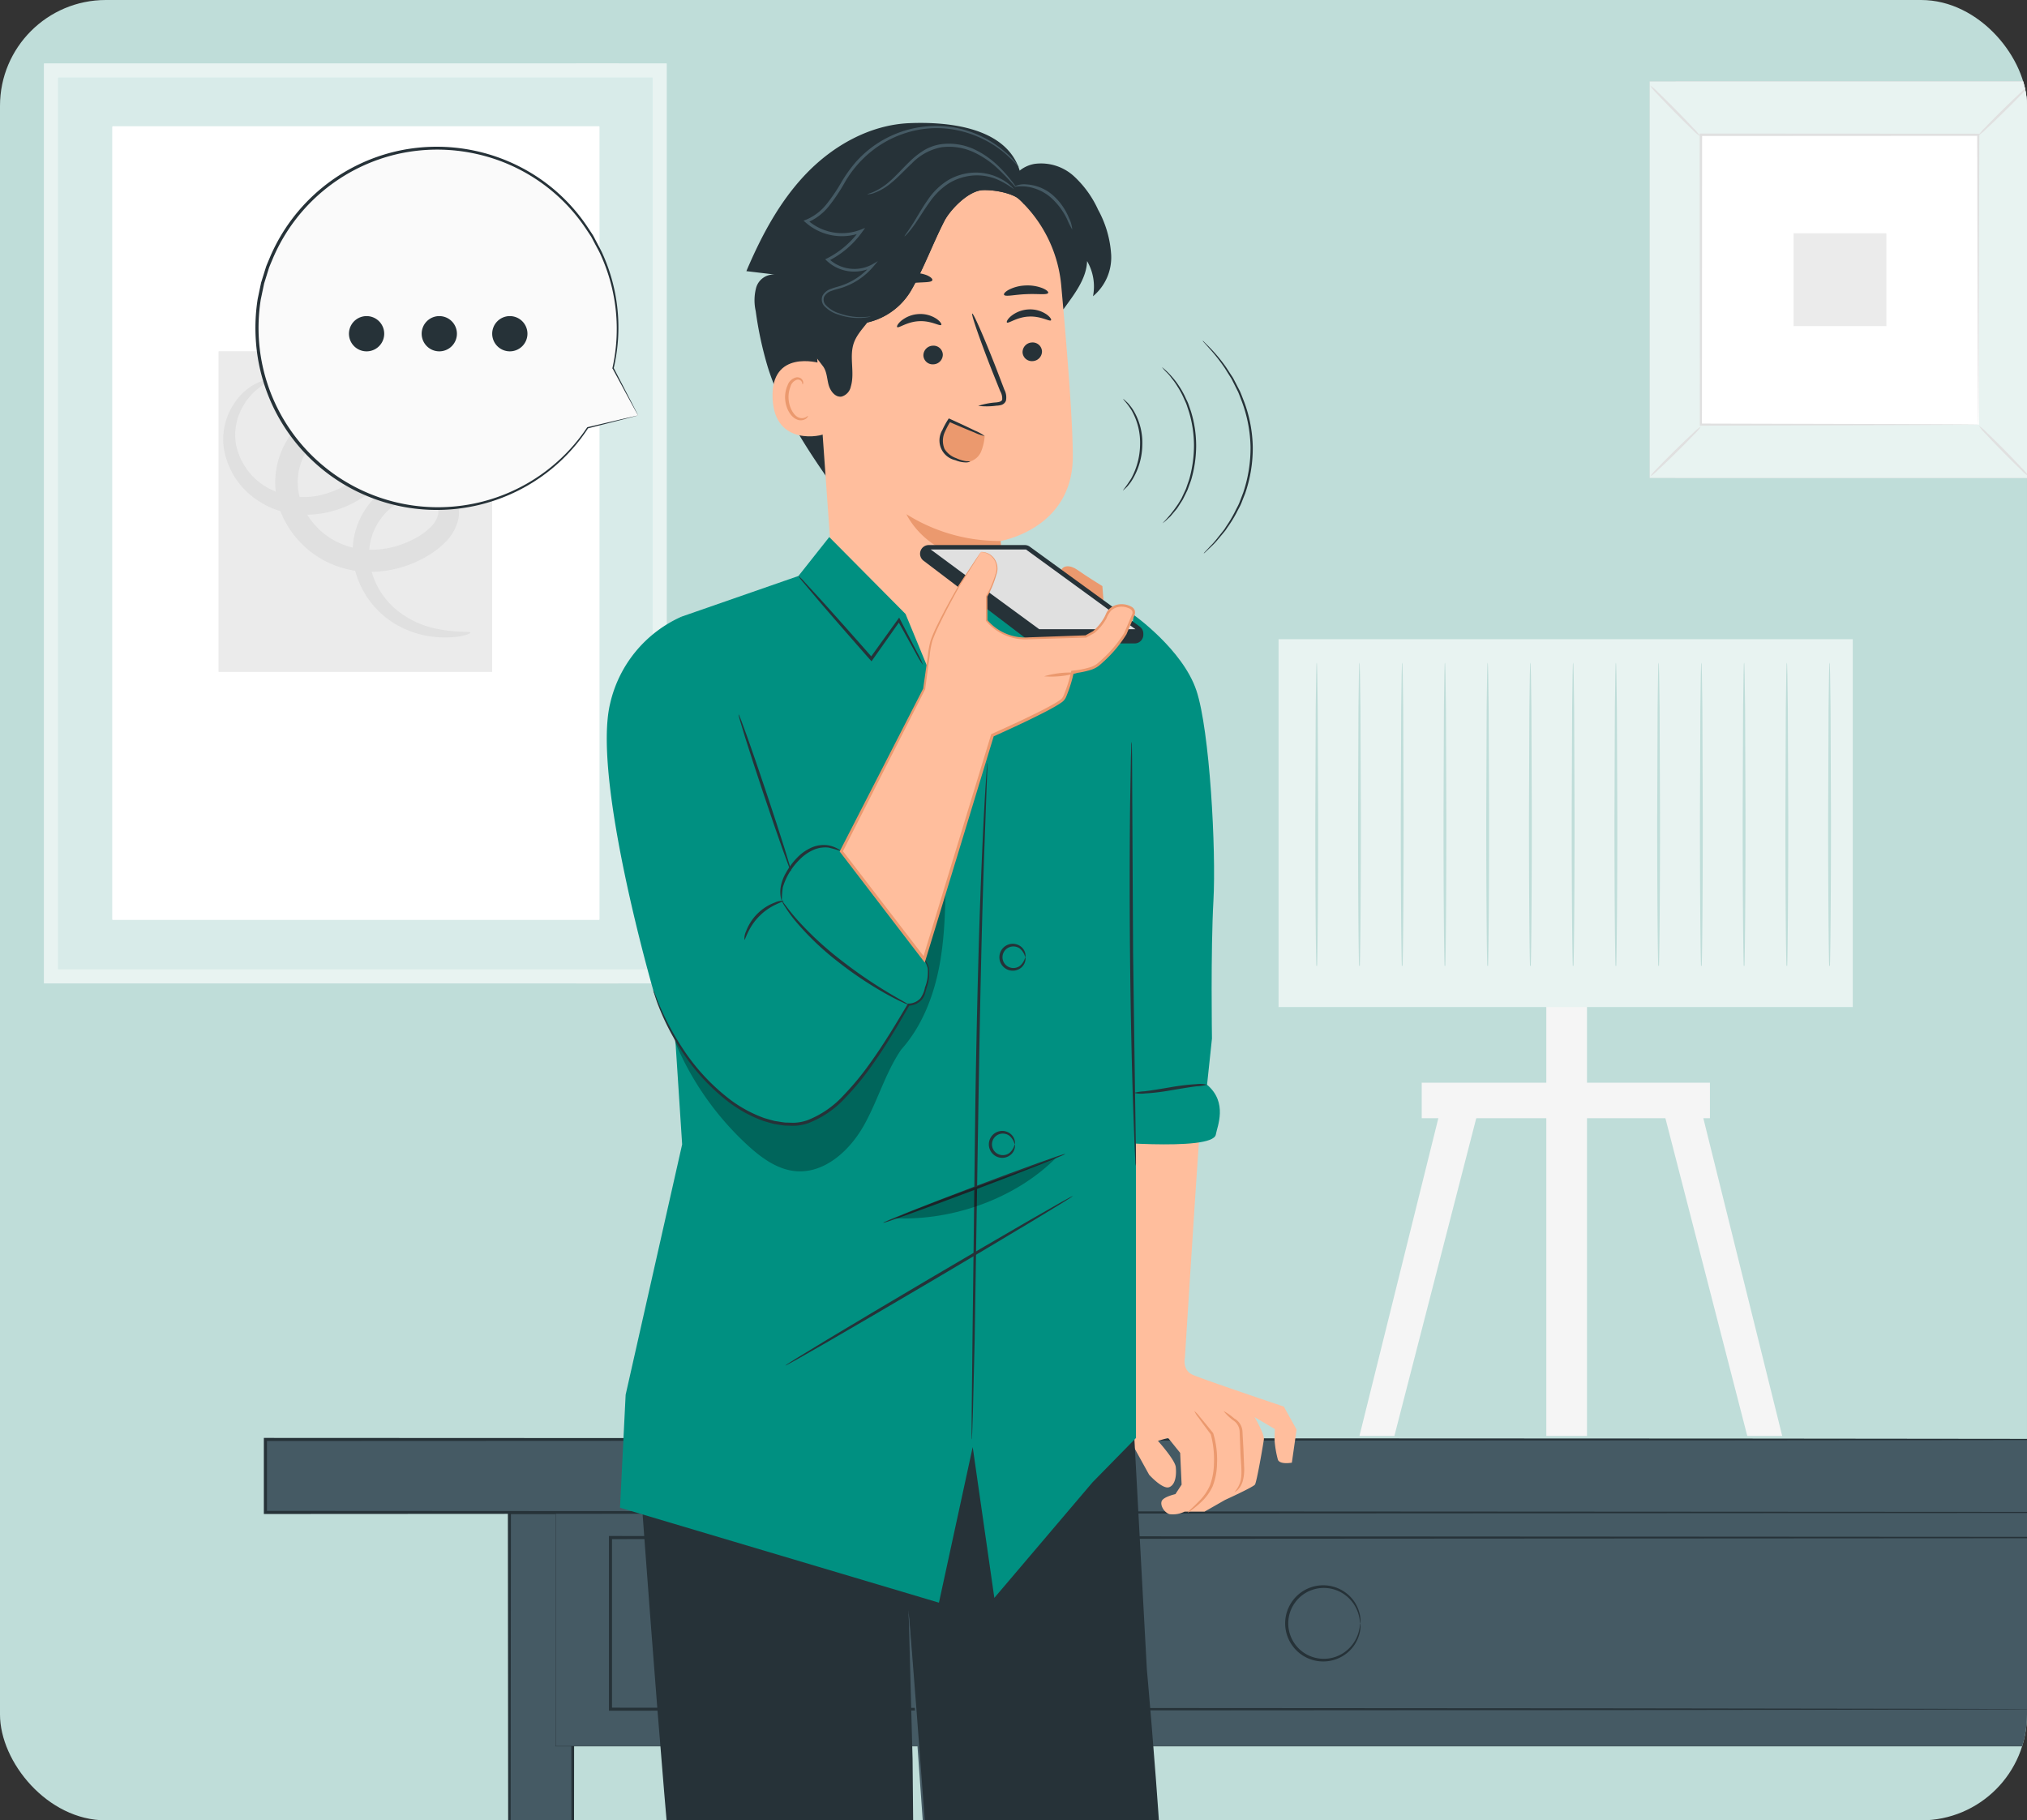 <?xml version="1.0" encoding="UTF-8"?> <svg xmlns="http://www.w3.org/2000/svg" xmlns:xlink="http://www.w3.org/1999/xlink" width="383" height="344" viewBox="0 0 383 344"><rect x="0" y="0" width="383" height="344" fill="#333333" stroke="none"/><defs><clipPath id="clip-path"><rect id="Rectangle_26789" data-name="Rectangle 26789" width="383" height="344" rx="20" transform="translate(834 7712)" fill="#fff" stroke="#707070" stroke-width="1"></rect></clipPath><clipPath id="clip-path-2"><rect id="Rectangle_26788" data-name="Rectangle 26788" width="510" height="508.14" fill="none"></rect></clipPath><clipPath id="clip-path-3"><rect id="Rectangle_26762" data-name="Rectangle 26762" width="510" height="508.14" transform="translate(-72)" fill="none"></rect></clipPath><clipPath id="clip-path-6"><rect id="Rectangle_26769" data-name="Rectangle 26769" width="39.495" height="48.119" fill="none"></rect></clipPath><clipPath id="clip-path-10"><rect id="Rectangle_26779" data-name="Rectangle 26779" width="4.202" height="4.183" fill="none"></rect></clipPath><clipPath id="clip-path-11"><rect id="Rectangle_26780" data-name="Rectangle 26780" width="54.087" height="4.871" fill="none"></rect></clipPath><clipPath id="clip-path-12"><rect id="Rectangle_26781" data-name="Rectangle 26781" width="26.382" height="5.727" fill="none"></rect></clipPath><clipPath id="clip-path-13"><rect id="Rectangle_26782" data-name="Rectangle 26782" width="3.959" height="3.87" fill="none"></rect></clipPath><clipPath id="clip-path-14"><rect id="Rectangle_26783" data-name="Rectangle 26783" width="35.89" height="40.802" fill="none"></rect></clipPath><clipPath id="clip-path-15"><rect id="Rectangle_26784" data-name="Rectangle 26784" width="21.323" height="22.076" fill="none"></rect></clipPath><clipPath id="clip-path-16"><rect id="Rectangle_26785" data-name="Rectangle 26785" width="51.807" height="56.159" fill="none"></rect></clipPath><clipPath id="clip-path-17"><rect id="Rectangle_26786" data-name="Rectangle 26786" width="30.443" height="11.498" fill="none"></rect></clipPath></defs><g id="Group_44715" data-name="Group 44715" transform="translate(-834 -7712)"><rect id="Rectangle_26790" data-name="Rectangle 26790" width="383" height="344" rx="20" transform="translate(834 7712)" fill="#bfddd9"></rect><g id="Mask_Group_31974" data-name="Mask Group 31974" clip-path="url(#clip-path)"><g id="Group_44711" data-name="Group 44711" transform="translate(809 7712)"><g id="Group_44710" data-name="Group 44710" clip-path="url(#clip-path-2)"><rect id="Rectangle_26750" data-name="Rectangle 26750" width="8.014" height="173.879" transform="translate(133.874 11.968)" fill="#e0e0e0"></rect><g id="Group_44667" data-name="Group 44667"><g id="Group_44666" data-name="Group 44666" clip-path="url(#clip-path-3)"><path id="Path_89769" data-name="Path 89769" d="M15.738,11.993V182.975a.116.116,0,0,0,.115.116h114.8a.116.116,0,0,0,.115-.116V11.993a.115.115,0,0,0-.115-.115H15.853a.115.115,0,0,0-.115.115" transform="translate(18.885 1.423)" fill="#d8ebe9"></path><path id="Path_89770" data-name="Path 89770" d="M132.131,184.566H14.663a.115.115,0,0,1-.115-.115V10.8a.115.115,0,0,1,.115-.115H132.131a.115.115,0,0,1,.115.115V184.451a.115.115,0,0,1-.115.115M17.328,181.9H129.465a.115.115,0,0,0,.115-.115V13.468a.115.115,0,0,0-.115-.115H17.328a.115.115,0,0,0-.115.115V181.786a.115.115,0,0,0,.115.115" transform="translate(18.742 1.28)" fill="#e8f3f1"></path><path id="Path_89771" data-name="Path 89771" d="M26.081,21.426V171.171a.115.115,0,0,0,.115.115h91.84a.116.116,0,0,0,.116-.115V21.426a.116.116,0,0,0-.116-.115H26.2a.115.115,0,0,0-.115.115" transform="translate(20.124 2.552)" fill="#fff"></path><path id="Path_89772" data-name="Path 89772" d="M95.644,119.874H44.091a.072.072,0,0,1-.073-.072V59.353a.072.072,0,0,1,.073-.072H95.644a.071.071,0,0,1,.073.072V119.8a.072.072,0,0,1-.073.072" transform="translate(22.272 7.1)" fill="#ebebeb"></path><path id="Path_89773" data-name="Path 89773" d="M91.53,111.879c.066.195-2.485,1.312-7.34.744a17.94,17.94,0,0,1-8.25-3.3,16.74,16.74,0,0,1-6.411-10.083,14.491,14.491,0,0,1,4.9-13.783,12.863,12.863,0,0,1,3.718-2.179,9.91,9.91,0,0,1,4.65-.535,8.181,8.181,0,0,1,4.649,2.03,6.07,6.07,0,0,1,1.834,5.417,8.848,8.848,0,0,1-2.553,4.649,16.821,16.821,0,0,1-3.895,2.869,21.332,21.332,0,0,1-9.291,2.654,18.477,18.477,0,0,1-9.9-2.253,18.013,18.013,0,0,1-7.287-7.554,15.392,15.392,0,0,1-1.307-10.577,15.717,15.717,0,0,1,5.575-8.715A13.763,13.763,0,0,1,65.3,68.9a11.634,11.634,0,0,1,5.262-.163,8.582,8.582,0,0,1,4.777,2.694,7.927,7.927,0,0,1,1.872,5.1A9.728,9.728,0,0,1,75.965,81.4a13.027,13.027,0,0,1-2.948,3.544,19.847,19.847,0,0,1-7.323,3.891,18.784,18.784,0,0,1-7.7.595,15.773,15.773,0,0,1-6.706-2.569,14.515,14.515,0,0,1-6.4-10.144,12.247,12.247,0,0,1,2.373-8.7,10.385,10.385,0,0,1,4.388-3.506c1.208-.458,1.9-.442,1.926-.327.052.165-.546.431-1.526,1.084a11.443,11.443,0,0,0-3.412,3.668,10.836,10.836,0,0,0-1.4,7.43,12.163,12.163,0,0,0,5.694,7.974,14.026,14.026,0,0,0,11.746,1.119,16.511,16.511,0,0,0,5.878-3.326,7.217,7.217,0,0,0,2.746-5.507,3.96,3.96,0,0,0-3.538-3.91,7.619,7.619,0,0,0-3.379.16,9.709,9.709,0,0,0-3.189,1.671,11.63,11.63,0,0,0-4.021,6.408,11.186,11.186,0,0,0,.987,7.682,13.9,13.9,0,0,0,5.562,5.782,14.422,14.422,0,0,0,7.654,1.78,17.439,17.439,0,0,0,7.526-2.057,13.034,13.034,0,0,0,3-2.117,5.067,5.067,0,0,0,1.524-2.484,2.165,2.165,0,0,0-.617-2,4.491,4.491,0,0,0-2.488-1.1,6.282,6.282,0,0,0-2.932.249,9.437,9.437,0,0,0-2.731,1.5,11.371,11.371,0,0,0-4.161,10.541,14.528,14.528,0,0,0,4.926,8.726A17.36,17.36,0,0,0,84.5,111c4.372,1.017,7,.513,7.031.882" transform="translate(22.365 7.679)" fill="#e0e0e0"></path><path id="Path_89835" data-name="Path 89835" d="M347.508,183.669,331.2,249.359h6.6l16.926-65.69Z" transform="translate(-49.333 21.997)" fill="#f5f5f5"></path><path id="Path_89836" data-name="Path 89836" d="M388.747,183.669l16.306,65.69h-6.6l-16.926-65.69Z" transform="translate(-43.306 21.997)" fill="#f5f5f5"></path><rect id="Rectangle_26755" data-name="Rectangle 26755" width="7.688" height="83.552" transform="translate(317.173 187.804)" fill="#f5f5f5"></rect><rect id="Rectangle_26756" data-name="Rectangle 26756" width="108.498" height="69.512" transform="translate(266.583 120.796)" fill="#e8f3f1"></rect><rect id="Rectangle_26757" data-name="Rectangle 26757" width="54.458" height="6.713" transform="translate(293.634 204.602)" fill="#f5f5f5"></rect><path id="Path_89837" data-name="Path 89837" d="M324.02,167.847a7.55,7.55,0,0,1,.074,1.271h-.148c-.112-3.4-.194-14.662-.194-28.009.03-8.054.058-15.343.078-20.708.035-2.595.064-4.72.085-6.275.02-.693.037-1.257.05-1.707a2.517,2.517,0,0,1,.054-.595,2.51,2.51,0,0,1,.054.595c.013.449.03,1.013.05,1.707.021,1.554.049,3.681.085,6.275.02,5.365.047,12.653.078,20.708,0,13.346-.082,24.61-.194,28.009h-.148a7.565,7.565,0,0,1,.074-1.271" transform="translate(-50.225 13.393)" fill="#bfddd9"></path><path id="Path_89838" data-name="Path 89838" d="M331.231,167.847a7.563,7.563,0,0,1,.074,1.271h-.148c-.112-3.4-.194-14.662-.194-28.009.03-8.054.058-15.343.078-20.708.035-2.595.064-4.72.085-6.275.02-.693.037-1.257.05-1.707a2.441,2.441,0,0,1,.054-.595,2.441,2.441,0,0,1,.054.595c.013.449.03,1.013.05,1.707.021,1.554.049,3.681.085,6.275.02,5.365.048,12.653.078,20.708,0,13.346-.082,24.61-.194,28.009h-.148a7.569,7.569,0,0,1,.074-1.271" transform="translate(-49.362 13.393)" fill="#bfddd9"></path><path id="Path_89839" data-name="Path 89839" d="M338.443,167.847a7.555,7.555,0,0,1,.074,1.271h-.148c-.112-3.4-.195-14.662-.195-28.009.032-8.054.059-15.343.079-20.708.036-2.595.064-4.72.085-6.275.02-.693.037-1.257.05-1.707a2.517,2.517,0,0,1,.054-.595,2.439,2.439,0,0,1,.054.595c.013.449.03,1.013.05,1.707.021,1.554.05,3.681.085,6.275.02,5.365.048,12.653.078,20.708,0,13.346-.083,24.61-.194,28.009h-.148a7.409,7.409,0,0,1,.074-1.271" transform="translate(-48.498 13.393)" fill="#bfddd9"></path><path id="Path_89840" data-name="Path 89840" d="M345.654,167.847a7.559,7.559,0,0,1,.074,1.271h-.148c-.112-3.4-.194-14.662-.194-28.009.031-8.054.058-15.343.078-20.708.036-2.595.064-4.72.085-6.275.02-.693.037-1.257.05-1.707a2.518,2.518,0,0,1,.054-.595,2.441,2.441,0,0,1,.054.595c.013.449.03,1.013.05,1.707.021,1.554.05,3.681.085,6.275.02,5.365.048,12.653.078,20.708,0,13.346-.082,24.61-.194,28.009h-.148a7.559,7.559,0,0,1,.074-1.271" transform="translate(-47.634 13.393)" fill="#bfddd9"></path><path id="Path_89841" data-name="Path 89841" d="M352.865,167.847a7.565,7.565,0,0,1,.074,1.271h-.148c-.112-3.4-.194-14.662-.194-28.009.03-8.054.058-15.343.078-20.708.036-2.595.064-4.72.085-6.275.02-.693.037-1.257.05-1.707a2.515,2.515,0,0,1,.054-.595,2.441,2.441,0,0,1,.054.595c.013.449.03,1.013.05,1.707.021,1.554.049,3.681.085,6.275.02,5.365.048,12.653.078,20.708,0,13.346-.082,24.61-.194,28.009h-.148a7.563,7.563,0,0,1,.074-1.271" transform="translate(-46.771 13.393)" fill="#bfddd9"></path><path id="Path_89842" data-name="Path 89842" d="M360.077,167.847a7.571,7.571,0,0,1,.074,1.271H360c-.112-3.4-.194-14.662-.194-28.009.031-8.054.058-15.343.078-20.708.036-2.595.064-4.72.085-6.275.02-.693.037-1.257.05-1.707a2.51,2.51,0,0,1,.054-.595,2.441,2.441,0,0,1,.054.595c.013.449.03,1.013.05,1.707.021,1.554.05,3.681.085,6.275.02,5.365.048,12.653.078,20.708,0,13.346-.082,24.61-.194,28.009H360a7.556,7.556,0,0,1,.074-1.271" transform="translate(-45.907 13.393)" fill="#bfddd9"></path><path id="Path_89843" data-name="Path 89843" d="M367.288,167.847a7.55,7.55,0,0,1,.074,1.271h-.148c-.112-3.4-.194-14.662-.194-28.009.031-8.054.058-15.343.078-20.708.036-2.595.064-4.72.085-6.275.02-.693.037-1.257.05-1.707a2.517,2.517,0,0,1,.054-.595,2.437,2.437,0,0,1,.054.595c.013.449.03,1.013.05,1.707.021,1.554.05,3.681.085,6.275.02,5.365.048,12.653.078,20.708,0,13.346-.082,24.61-.194,28.009h-.148a7.568,7.568,0,0,1,.074-1.271" transform="translate(-45.043 13.393)" fill="#bfddd9"></path><path id="Path_89844" data-name="Path 89844" d="M374.5,167.847a7.559,7.559,0,0,1,.074,1.271h-.148c-.112-3.4-.194-14.662-.194-28.009.03-8.054.058-15.343.078-20.708.035-2.595.064-4.72.085-6.275.02-.693.037-1.257.05-1.707a2.513,2.513,0,0,1,.054-.595,2.51,2.51,0,0,1,.054.595c.013.449.03,1.013.05,1.707.021,1.554.049,3.681.085,6.275.02,5.365.047,12.653.078,20.708,0,13.346-.082,24.61-.194,28.009h-.148a7.571,7.571,0,0,1,.074-1.271" transform="translate(-44.179 13.393)" fill="#bfddd9"></path><path id="Path_89845" data-name="Path 89845" d="M381.711,167.847a7.569,7.569,0,0,1,.074,1.271h-.148c-.112-3.4-.194-14.662-.194-28.009.03-8.054.058-15.343.078-20.708.036-2.595.064-4.72.085-6.275.02-.693.037-1.257.05-1.707a2.51,2.51,0,0,1,.054-.595,2.441,2.441,0,0,1,.054.595c.013.449.03,1.013.05,1.707.021,1.554.049,3.681.085,6.275.02,5.365.048,12.653.078,20.708,0,13.346-.082,24.61-.194,28.009h-.148a7.556,7.556,0,0,1,.074-1.271" transform="translate(-43.316 13.393)" fill="#bfddd9"></path><path id="Path_89846" data-name="Path 89846" d="M388.923,167.847a7.571,7.571,0,0,1,.074,1.271h-.148c-.112-3.4-.194-14.662-.194-28.009.031-8.054.058-15.343.078-20.708.036-2.595.064-4.72.085-6.275.02-.693.037-1.257.05-1.707a2.583,2.583,0,0,1,.054-.595,2.448,2.448,0,0,1,.054.595c.013.449.03,1.013.05,1.707.021,1.554.05,3.681.085,6.275.02,5.365.048,12.653.078,20.708,0,13.346-.082,24.61-.194,28.009h-.148a7.553,7.553,0,0,1,.074-1.271" transform="translate(-42.452 13.393)" fill="#bfddd9"></path><path id="Path_89847" data-name="Path 89847" d="M396.134,167.847a7.569,7.569,0,0,1,.074,1.271h-.148c-.112-3.4-.194-14.662-.194-28.009.03-8.054.058-15.343.078-20.708.036-2.595.064-4.72.085-6.275.02-.693.037-1.257.05-1.707a2.512,2.512,0,0,1,.054-.595,2.441,2.441,0,0,1,.054.595c.013.449.03,1.013.05,1.707.021,1.554.049,3.681.085,6.275.02,5.365.048,12.653.078,20.708,0,13.346-.082,24.61-.194,28.009h-.148a7.556,7.556,0,0,1,.074-1.271" transform="translate(-41.588 13.393)" fill="#bfddd9"></path><path id="Path_89848" data-name="Path 89848" d="M403.346,167.847a7.556,7.556,0,0,1,.074,1.271h-.148c-.112-3.4-.194-14.662-.194-28.009.03-8.054.058-15.343.078-20.708.036-2.595.064-4.72.085-6.275.02-.693.037-1.257.05-1.707a2.44,2.44,0,0,1,.054-.595,2.437,2.437,0,0,1,.054.595c.013.449.03,1.013.05,1.707.021,1.554.05,3.681.085,6.275.02,5.365.048,12.653.078,20.708,0,13.346-.082,24.61-.194,28.009h-.148a7.568,7.568,0,0,1,.074-1.271" transform="translate(-40.725 13.393)" fill="#bfddd9"></path><path id="Path_89849" data-name="Path 89849" d="M410.557,167.847a7.561,7.561,0,0,1,.074,1.271h-.148c-.112-3.4-.194-14.662-.194-28.009.031-8.054.058-15.343.078-20.708.036-2.595.064-4.72.085-6.275.02-.693.037-1.257.05-1.707a2.513,2.513,0,0,1,.054-.595,2.44,2.44,0,0,1,.054.595c.013.449.03,1.013.05,1.707.021,1.554.05,3.681.085,6.275.02,5.365.048,12.653.078,20.708,0,13.346-.082,24.61-.194,28.009h-.148a7.56,7.56,0,0,1,.074-1.271" transform="translate(-39.861 13.393)" fill="#bfddd9"></path><rect id="Rectangle_26758" data-name="Rectangle 26758" width="71.868" height="74.916" transform="translate(341.592 15.402)" fill="#e0e0e0"></rect><rect id="Rectangle_26759" data-name="Rectangle 26759" width="71.867" height="74.916" transform="translate(336.725 15.402)" fill="#e8f3f1"></rect><path id="Path_89850" data-name="Path 89850" d="M452.082,88.7H380.171V13.736h71.911Zm-71.867-.045h71.822V13.78H380.216Z" transform="translate(-43.468 1.645)" fill="#e0e0e0"></path><rect id="Rectangle_26760" data-name="Rectangle 26760" width="52.545" height="54.773" transform="translate(346.387 25.474)" fill="#fff"></rect><path id="Path_89851" data-name="Path 89851" d="M389.845,71.989a8.62,8.62,0,0,1-1.3,1.507c-.839.886-2.018,2.084-3.34,3.386s-2.536,2.462-3.432,3.287a8.345,8.345,0,0,1-1.52,1.264,8.425,8.425,0,0,1,1.29-1.5c.84-.885,2.021-2.086,3.348-3.392s2.543-2.469,3.439-3.292a8.226,8.226,0,0,1,1.512-1.259" transform="translate(-43.458 8.622)" fill="#e0e0e0"></path><path id="Path_89852" data-name="Path 89852" d="M435.744,71.869a8.592,8.592,0,0,1,1.508,1.3c.885.839,2.084,2.018,3.386,3.34s2.462,2.536,3.285,3.432a8.451,8.451,0,0,1,1.265,1.52,8.421,8.421,0,0,1-1.5-1.29c-.886-.84-2.087-2.022-3.393-3.348s-2.468-2.543-3.292-3.439a8.229,8.229,0,0,1-1.259-1.512" transform="translate(-36.813 8.607)" fill="#e0e0e0"></path><path id="Path_89853" data-name="Path 89853" d="M435.615,23.889a8.616,8.616,0,0,1,1.3-1.507c.839-.886,2.018-2.085,3.34-3.386s2.536-2.462,3.433-3.287a8.322,8.322,0,0,1,1.518-1.264,8.4,8.4,0,0,1-1.29,1.5c-.84.886-2.021,2.087-3.348,3.393s-2.543,2.469-3.439,3.292a8.165,8.165,0,0,1-1.512,1.259" transform="translate(-36.828 1.73)" fill="#e0e0e0"></path><path id="Path_89854" data-name="Path 89854" d="M389.7,24.025a8.614,8.614,0,0,1-1.507-1.3c-.886-.839-2.084-2.019-3.386-3.34s-2.462-2.536-3.286-3.432a8.347,8.347,0,0,1-1.264-1.52,8.391,8.391,0,0,1,1.5,1.29c.886.839,2.087,2.021,3.393,3.348s2.469,2.543,3.292,3.439a8.164,8.164,0,0,1,1.259,1.512" transform="translate(-43.458 1.729)" fill="#e0e0e0"></path><path id="Path_89855" data-name="Path 89855" d="M441.245,77.547a2.576,2.576,0,0,1-.011-.267c0-.187-.007-.438-.011-.764q-.01-1.031-.025-2.957c-.011-2.594-.03-6.369-.053-11.163-.025-9.593-.06-23.26-.1-39.623l.2.2-52.4.029h-.006l.233-.232c-.012,20.1-.024,38.912-.032,54.773l-.2-.2,37.942.1,10.658.052,2.82.024.728.011a2.33,2.33,0,0,1,.254.011,1.664,1.664,0,0,1-.232.011l-.707.011-2.782.024-10.612.052-38.07.1h-.2v-.2c-.01-15.861-.021-34.669-.032-54.773v-.233h.239l52.4.03h.2v.2c-.043,16.417-.078,30.128-.1,39.753-.022,4.774-.04,8.533-.053,11.117q-.015,1.9-.024,2.918c-.006.316-.009.561-.012.742a1.624,1.624,0,0,1-.011.243" transform="translate(-42.457 2.7)" fill="#e0e0e0"></path><rect id="Rectangle_26761" data-name="Rectangle 26761" width="17.533" height="17.533" transform="translate(363.892 44.094)" fill="#ebebeb"></rect></g></g><g id="Group_44669" data-name="Group 44669"><g id="Group_44668" data-name="Group 44668" clip-path="url(#clip-path-2)"><path id="Path_89856" data-name="Path 89856" d="M499.162,453.562c0,.161-107.664.291-240.444.291-132.826,0-240.468-.13-240.468-.291s107.642-.291,240.468-.291c132.78,0,240.444.13,240.444.291" transform="translate(2.186 54.287)" fill="#263238"></path></g></g><g id="Group_44679" data-name="Group 44679"><g id="Group_44678" data-name="Group 44678" clip-path="url(#clip-path-2)"><path id="Path_89903" data-name="Path 89903" d="M291.717,422.595s-22.83-26.275-31.445-52.551-4.523-23.261-4.523-23.261,11.631,25.524,20.461,37.854,24.552,30.42,24.552,30.42Z" transform="translate(30.514 41.521)" fill="#455a64"></path><path id="Path_89904" data-name="Path 89904" d="M292.1,350.5a1.33,1.33,0,0,0-2.476.847c1.392,9.229,4.4,30.889,4.282,44.935-.153,18.249.006,25.3.006,25.3h9.5s-1.686-37.725-3.834-49.226c-1.5-8.065-4.7-17.017-7.48-21.859" transform="translate(34.685 41.897)" fill="#455a64"></path><path id="Path_89905" data-name="Path 89905" d="M296.455,418.867a100.618,100.618,0,0,0,7.82-28.37c.783-6.717-.613-15.8-2.69-27.91a75.215,75.215,0,0,1-1.2-13.429,2.267,2.267,0,0,1,4.257-1.063c1.147,2.046,4.466,9.037,5.309,13.419,2.3,11.961,4.907,17.942,2.914,29.29s-9.354,28.831-9.354,28.831Z" transform="translate(35.505 41.549)" fill="#455a64"></path><path id="Path_89906" data-name="Path 89906" d="M304.1,421.19s25.066-53.867,26.8-61.859,7.645-26.406,8.339-25.364,1.738,10.771-2.779,21.889-23.8,66.974-23.8,66.974H304.1" transform="translate(36.421 39.993)" fill="#455a64"></path><path id="Path_89907" data-name="Path 89907" d="M298.669,417.175a5.137,5.137,0,0,1-.7-.483c-.445-.337-1.12-.811-1.942-1.483a89.041,89.041,0,0,1-6.736-5.946,113.079,113.079,0,0,1-18.185-23.34,152.964,152.964,0,0,1-12.413-26.89c-1.261-3.577-2.18-6.506-2.777-8.54-.307-1.015-.517-1.811-.665-2.349a5.1,5.1,0,0,1-.195-.83,5.137,5.137,0,0,1,.3.8q.284.863.761,2.318c.656,2.013,1.63,4.92,2.934,8.474a162.578,162.578,0,0,0,12.518,26.745,117.976,117.976,0,0,0,17.99,23.344c2.682,2.666,4.978,4.7,6.6,6.055.8.7,1.453,1.195,1.876,1.559a5.116,5.116,0,0,1,.637.568" transform="translate(30.547 41.597)" fill="#263238"></path><path id="Path_89908" data-name="Path 89908" d="M297.141,390.9a9.1,9.1,0,0,1-.225-1.581c-.119-1.115-.274-2.568-.461-4.318-.4-3.644-1.017-8.669-1.9-14.191s-1.877-10.489-2.642-14.074L291,352.493a9.2,9.2,0,0,1-.282-1.571,9.179,9.179,0,0,1,.485,1.522c.28.988.652,2.427,1.082,4.211.86,3.569,1.909,8.537,2.8,14.072s1.448,10.581,1.749,14.24c.152,1.83.25,3.312.293,4.338a9.1,9.1,0,0,1,.017,1.6" transform="translate(34.817 42.029)" fill="#263238"></path><path id="Path_89909" data-name="Path 89909" d="M301.971,347.591a3.81,3.81,0,0,1,.3.684l.751,2c.331.868.713,1.938,1.076,3.207s.856,2.692,1.218,4.313q.3,1.213.621,2.533c.211.882.359,1.815.551,2.773.41,1.913.663,3.986.966,6.163a91.993,91.993,0,0,1-1.02,28.475c-.459,2.15-.86,4.2-1.405,6.079-.26.942-.476,1.861-.749,2.727l-.8,2.481c-.478,1.592-1.062,2.98-1.524,4.215s-.909,2.28-1.3,3.122c-.37.805-.666,1.45-.892,1.942a3.919,3.919,0,0,1-.344.662,3.94,3.94,0,0,1,.245-.707c.2-.5.468-1.158.8-1.979.362-.852.789-1.9,1.214-3.147s.991-2.631,1.445-4.225q.364-1.188.764-2.481c.262-.864.466-1.783.715-2.721.524-1.874.907-3.919,1.35-6.059a95.132,95.132,0,0,0,1.016-28.327c-.29-2.167-.525-4.233-.914-6.14-.181-.955-.319-1.885-.518-2.766s-.4-1.722-.585-2.53c-.338-1.621-.794-3.049-1.138-4.318s-.685-2.349-.987-3.226c-.271-.841-.489-1.516-.655-2.03a3.984,3.984,0,0,1-.195-.722" transform="translate(35.859 41.63)" fill="#263238"></path><path id="Path_89910" data-name="Path 89910" d="M338.516,334.928a.825.825,0,0,1-.02.242c-.029.189-.066.419-.111.7-.11.612-.249,1.523-.494,2.681-.484,2.318-1.29,5.653-2.545,9.7s-2.96,8.791-4.991,14-4.373,10.9-6.6,16.944c-2.26,6.039-4,11.932-5.636,17.28s-3.159,10.156-4.645,14.122a90.223,90.223,0,0,1-3.958,9.212c-.513,1.067-.975,1.863-1.272,2.41l-.352.616c-.081.138-.127.206-.136.2a.878.878,0,0,1,.087-.227c.083-.172.183-.383.3-.641.267-.562.7-1.372,1.181-2.45,1.009-2.135,2.367-5.274,3.789-9.252s2.934-8.776,4.528-14.135,3.34-11.267,5.606-17.323c2.231-6.062,4.6-11.74,6.641-16.94s3.8-9.917,5.089-13.938,2.157-7.33,2.7-9.629c.275-1.149.447-2.05.592-2.656.065-.277.119-.5.162-.69a.869.869,0,0,1,.074-.232" transform="translate(36.859 40.113)" fill="#263238"></path><path id="Path_89911" data-name="Path 89911" d="M266.59,324.37a2.158,2.158,0,0,0-3.553,2.2,61.613,61.613,0,0,0,3.151,8.1c3.446,7.323,13.567,33.6,18.307,48.029S295.91,424.05,295.91,424.05l10.117-1.642s-9.257-44.233-18.3-60.171c-7.268-12.806-14.537-31.313-21.134-37.868" transform="translate(31.491 38.774)" fill="#455a64"></path><path id="Path_89912" data-name="Path 89912" d="M284.662,384.452a6.286,6.286,0,0,1,.522,1.213c.3.794.707,1.952,1.167,3.4.932,2.886,2.072,6.918,3.22,11.4s2.1,8.557,2.766,11.512l.761,3.506a6.234,6.234,0,0,1,.209,1.3,6.282,6.282,0,0,1-.412-1.253l-.926-3.467c-.775-3.042-1.792-7.043-2.917-11.468-1.148-4.473-2.228-8.512-3.065-11.419l-1-3.441a6.32,6.32,0,0,1-.324-1.279" transform="translate(34.092 46.045)" fill="#263238"></path><path id="Path_89913" data-name="Path 89913" d="M300.868,423.18a1.1,1.1,0,0,1-.057-.27c-.03-.211-.068-.473-.115-.8-.105-.7-.2-1.739-.414-3.065-.372-2.658-1.034-6.488-2.121-11.161a159.757,159.757,0,0,0-4.738-16.165c-2.074-5.994-4.677-12.472-7.627-19.175-5.953-13.391-11.9-25.269-15.807-34.051-1.975-4.382-3.5-7.958-4.513-10.45-.513-1.242-.88-2.218-1.137-2.878-.114-.308-.207-.555-.282-.755a1.09,1.09,0,0,1-.078-.263.9.9,0,0,1,.13.243c.087.194.2.434.329.733.3.686.71,1.636,1.231,2.839,1.066,2.465,2.646,6.015,4.663,10.372,3.994,8.736,9.992,20.581,15.952,33.993,2.956,6.714,5.551,13.211,7.607,19.231a152.035,152.035,0,0,1,4.638,16.24,113.435,113.435,0,0,1,1.96,11.219c.183,1.332.242,2.376.314,3.079.027.327.047.591.063.8a1.144,1.144,0,0,1,0,.275" transform="translate(31.616 38.823)" fill="#263238"></path><path id="Path_89914" data-name="Path 89914" d="M302.6,416.4a10.669,10.669,0,0,1-.342-1.7c-.2-1.188-.466-2.756-.787-4.651-.7-3.919-1.763-9.319-3.293-15.2-1.515-5.883-3.222-11.116-4.535-14.874-.645-1.812-1.179-3.309-1.582-4.444a10.613,10.613,0,0,1-.539-1.648,10.667,10.667,0,0,1,.732,1.572c.436,1.027,1.045,2.523,1.745,4.392a147.423,147.423,0,0,1,4.7,14.868,154.64,154.64,0,0,1,3.149,15.269c.288,1.975.508,3.574.62,4.685a10.736,10.736,0,0,1,.134,1.729" transform="translate(34.915 44.779)" fill="#263238"></path><rect id="Rectangle_26767" data-name="Rectangle 26767" width="39.494" height="48.12" transform="translate(318.792 459.729)" fill="#ff725e"></rect><g id="Group_44677" data-name="Group 44677" transform="translate(318.791 459.729)" opacity="0.3"><g id="Group_44676" data-name="Group 44676"><g id="Group_44675" data-name="Group 44675" clip-path="url(#clip-path-6)"><rect id="Rectangle_26768" data-name="Rectangle 26768" width="39.494" height="48.12" transform="translate(0.001 0)"></rect></g></g></g><rect id="Rectangle_26770" data-name="Rectangle 26770" width="35.04" height="48.12" transform="translate(310.648 459.729)" fill="#ff725e"></rect></g></g><g id="Group_44681" data-name="Group 44681"><g id="Group_44680" data-name="Group 44680" clip-path="url(#clip-path-2)"><path id="Path_89915" data-name="Path 89915" d="M137.7,75.515l-9.535,2.337a34.138,34.138,0,1,1,4.8-11.25l.009-.017Z" transform="translate(7.863 2.991)" fill="#fafafa"></path><path id="Path_89916" data-name="Path 89916" d="M137.732,75.54s-.123-.2-.336-.591c-.223-.405-.534-.973-.937-1.71L132.9,66.665h.214l-.009.017a.121.121,0,0,1-.162.053.122.122,0,0,1-.063-.134,33.756,33.756,0,0,0-2.2-21.367c-.363-.829-.84-1.62-1.265-2.455-.23-.408-.421-.842-.685-1.238s-.531-.794-.8-1.2a33.606,33.606,0,0,0-20.841-14.236,34.048,34.048,0,0,0-14.559-.018,33.843,33.843,0,0,0-23.727,19.6c-.265.646-.551,1.283-.8,1.933l-.619,1.988-.309.99-.213,1.012-.423,2.019a34.441,34.441,0,0,0-.315,8.109A33.895,33.895,0,0,0,128.1,77.81a.12.12,0,0,1,.072-.05l7.067-1.658,1.849-.424c.419-.1.647-.138.647-.138s-.19.059-.591.166l-1.806.471-7.108,1.815.071-.05A33.911,33.911,0,0,1,116.115,89.2,34.247,34.247,0,0,1,65.538,61.782a35.1,35.1,0,0,1,.316-8.25l.43-2.053.216-1.03.314-1.008.63-2.021c.253-.661.542-1.309.813-1.966A34.364,34.364,0,0,1,92.4,25.544a34.475,34.475,0,0,1,27.3,5.619,33.912,33.912,0,0,1,8.59,8.937l.805,1.216c.264.4.458.843.688,1.257.427.847.9,1.649,1.268,2.49a33.841,33.841,0,0,1,2.066,21.589l-.224-.083.008-.017a.12.12,0,0,1,.161-.053.123.123,0,0,1,.053.052l3.472,6.711.875,1.709c.193.381.277.568.277.568" transform="translate(7.834 2.966)" fill="#263238"></path><path id="Path_89917" data-name="Path 89917" d="M105.38,56.676a3.33,3.33,0,1,0,3.33-3.33,3.329,3.329,0,0,0-3.33,3.33" transform="translate(12.621 6.389)" fill="#263238"></path><path id="Path_89918" data-name="Path 89918" d="M93.478,56.676a3.33,3.33,0,1,0,3.33-3.33,3.33,3.33,0,0,0-3.33,3.33" transform="translate(11.196 6.389)" fill="#263238"></path><path id="Path_89919" data-name="Path 89919" d="M81.655,55.011a3.331,3.331,0,1,0,4.55-1.219,3.331,3.331,0,0,0-4.55,1.219" transform="translate(9.726 6.389)" fill="#263238"></path></g></g><rect id="Rectangle_26773" data-name="Rectangle 26773" width="11.965" height="222.033" transform="translate(121.248 285.816)" fill="#455a64"></rect><g id="Group_44683" data-name="Group 44683"><g id="Group_44682" data-name="Group 44682" clip-path="url(#clip-path-2)"><path id="Path_89920" data-name="Path 89920" d="M120.275,477.31s-.013-.4-.02-1.154-.012-1.885-.02-3.348c-.01-2.948-.024-7.277-.041-12.855-.021-11.164-.052-27.32-.088-47.344-.03-40.016-.073-95.481-.121-157.332l.291.291H108.31l.292-.291c-.1,104.519-.177,192.977-.2,222.033l-.088-.089,9.009.052,2.216.02c.49.006.74.017.74.017s-.228.011-.71.017l-2.195.02-9.06.052h-.087v-.088c-.026-29.056-.107-117.514-.2-222.033v-.292h12.547v.291c-.048,61.934-.091,117.476-.121,157.547-.037,19.995-.067,36.127-.088,47.276-.018,5.548-.031,9.854-.041,12.788-.008,1.447-.016,2.552-.02,3.31-.007.742-.02,1.113-.02,1.113" transform="translate(12.937 30.539)" fill="#263238"></path><rect id="Rectangle_26774" data-name="Rectangle 26774" width="286.972" height="48.065" transform="translate(129.969 281.917)" fill="#455a64"></rect><path id="Path_89921" data-name="Path 89921" d="M403.072,299.861H116.044V251.739H403.072ZM116.1,299.8H403.014V251.8H116.1Z" transform="translate(13.898 30.15)" fill="#263238"></path><rect id="Rectangle_26775" data-name="Rectangle 26775" width="269.457" height="32.435" transform="translate(140.348 290.56)" fill="#455a64"></rect><path id="Path_89922" data-name="Path 89922" d="M394.826,291.949s-.017-.722-.026-2.119-.017-3.478-.03-6.21c-.017-5.468-.041-13.56-.074-24.106l.13.13-269.443.162h-.015l.291-.292c0,11.111,0,22.082,0,32.435l-.29-.29,191.523.125,57.1.085,15.444.04,4.014.019c.9.007,1.378.02,1.378.02s-.447.013-1.339.02l-3.977.019-15.378.04-57.031.085-191.732.125h-.29v-.29c0-10.353,0-21.324,0-32.435v-.291h.307l269.443.162h.13v.129c-.032,10.578-.057,18.7-.074,24.181-.013,2.72-.024,4.785-.03,6.181s-.026,2.073-.026,2.073" transform="translate(14.98 31.046)" fill="#263238"></path><rect id="Rectangle_26776" data-name="Rectangle 26776" width="11.965" height="225.932" transform="translate(416.941 281.917)" fill="#455a64"></rect><path id="Path_89923" data-name="Path 89923" d="M384.342,477.727s-.013-.4-.02-1.174-.012-1.919-.02-3.409c-.01-3-.023-7.4-.041-13.081-.021-11.362-.052-27.8-.088-48.179-.03-40.721-.074-97.162-.121-160.09l.291.291H372.377l.292-.292c-.1,106.5-.178,196.594-.2,225.932l-.087-.087,9.012.05,2.214.02c.489.006.739.017.739.017s-.227.011-.709.017l-2.193.02-9.063.05h-.087v-.088c-.026-29.338-.108-119.434-.2-225.932V251.5h12.547v.291c-.048,63.013-.091,119.528-.121,160.3-.037,20.347-.067,36.765-.089,48.111-.018,5.647-.031,10.029-.041,13.014-.008,1.472-.016,2.6-.02,3.369-.007.756-.02,1.133-.02,1.133" transform="translate(44.564 30.122)" fill="#263238"></path><rect id="Rectangle_26777" data-name="Rectangle 26777" width="392.458" height="13.793" transform="translate(75.149 272.022)" fill="#455a64"></rect><path id="Path_89924" data-name="Path 89924" d="M459.6,242.958s.018,1.064.03,3.327.022,5.73.041,10.466v.073H459.6l-392.439.219H66.85V242.667h.291l278.157.12,83.736.088,22.691.041,5.884.021c1.324.007,1.99.02,1.99.02s-.694.013-2.031.02l-5.923.021-22.758.041-83.8.088-277.941.12.291-.291v13.793l-.291-.291h.019l392.439.219-.072.072c.048-9.375.069-13.3.072-13.793" transform="translate(8.006 29.063)" fill="#263238"></path><path id="Path_89925" data-name="Path 89925" d="M253.355,274.71a6.955,6.955,0,1,1-6.955-6.955,6.955,6.955,0,0,1,6.955,6.955" transform="translate(28.677 32.068)" fill="#455a64"></path><path id="Path_89926" data-name="Path 89926" d="M253.386,274.736c-.062,0-.04-.619-.328-1.671a6.934,6.934,0,0,0-2.544-3.694,6.76,6.76,0,0,0-6.36-.915,6.622,6.622,0,0,0-3.094,2.338,6.657,6.657,0,0,0,0,7.883,6.622,6.622,0,0,0,3.094,2.338,6.763,6.763,0,0,0,6.36-.915,6.941,6.941,0,0,0,2.545-3.694c.287-1.051.265-1.674.327-1.671a1.278,1.278,0,0,1,.036.447,5.363,5.363,0,0,1-.143,1.279,6.918,6.918,0,0,1-2.514,3.966,7.163,7.163,0,0,1-10.165-1.412,7.18,7.18,0,0,1,0-8.561,7.165,7.165,0,0,1,10.164-1.412,6.923,6.923,0,0,1,2.515,3.967,5.363,5.363,0,0,1,.143,1.279,1.278,1.278,0,0,1-.036.447" transform="translate(28.646 32.042)" fill="#263238"></path></g></g><g id="Group_44709" data-name="Group 44709"><g id="Group_44708" data-name="Group 44708" clip-path="url(#clip-path-2)"><path id="Path_89927" data-name="Path 89927" d="M209.668,36.386a19.639,19.639,0,0,0-4.622-6.415,9.2,9.2,0,0,0-7.354-2.307A6.085,6.085,0,0,0,192.607,33l-1.9.717c3.832,2.085,6.129,6.154,7.823,10.174s1.81,7.884,4.557,11.273c1.984-2.766,4.364-5.721,4.477-9.124a9.553,9.553,0,0,1,1.12,6.644,9.551,9.551,0,0,0,3.431-7.835,20.155,20.155,0,0,0-2.442-8.463" transform="translate(22.84 3.3)" fill="#263238"></path><path id="Path_89928" data-name="Path 89928" d="M200.13,30.561c-2.048-9.005-13.647-10.079-21.052-9.772s-14.317,4.188-19.409,9.452-8.554,11.826-11.4,18.513l5.372.642a3.451,3.451,0,0,0-3.5,2.406,9.237,9.237,0,0,0-.106,4.5,68.953,68.953,0,0,0,2.293,10.627c2.852,9.06,8.451,17.016,13.969,24.811,1.3-7.095-.132-14.373-1.777-21.4-.583-2.493-1.188-5.15-.293-7.552a10.069,10.069,0,0,1,4.755-4.909c2.04-1.149,4.272-1.946,6.3-3.111a19.38,19.38,0,0,0,9.131-12.082Z" transform="translate(17.757 2.484)" fill="#263238"></path><path id="Path_89929" data-name="Path 89929" d="M159.657,55.263l3.825,53.814c.651,9.151,3.476,22.46,17.9,20.773,12.4-2.409,14.733-14.535,14.117-23.074-.292-4.05-.527-7.43-.53-7.847,0,0,13.607-2.262,13.632-15.892.012-6.586-1.067-20.155-2.186-32.417a25.385,25.385,0,0,0-25.554-23.064l-1.315.013c-14.17.978-21.255,13.557-19.887,27.694" transform="translate(19.102 3.3)" fill="#ffbe9d"></path><path id="Path_89930" data-name="Path 89930" d="M193.076,91.835a32.931,32.931,0,0,1-17.8-5.059s4.433,9.908,18.018,8.538Z" transform="translate(20.992 10.393)" fill="#eb996e"></path><path id="Path_89931" data-name="Path 89931" d="M182.041,55.052c-.246.3-1.914-.831-4.187-.7-2.272.094-3.872,1.382-4.134,1.111-.129-.121.11-.644.805-1.225A5.7,5.7,0,0,1,177.816,53a5.5,5.5,0,0,1,3.351.911c.73.513,1,1.01.873,1.143" transform="translate(20.802 6.347)" fill="#263238"></path><path id="Path_89932" data-name="Path 89932" d="M181.81,59.984a1.84,1.84,0,0,1-1.756,1.876,1.761,1.761,0,0,1-1.915-1.639,1.841,1.841,0,0,1,1.754-1.877,1.761,1.761,0,0,1,1.917,1.64" transform="translate(21.335 6.987)" fill="#263238"></path><path id="Path_89933" data-name="Path 89933" d="M187.52,70.357a13.924,13.924,0,0,1,3.4-.648c.534-.062,1.039-.174,1.125-.54a2.721,2.721,0,0,0-.374-1.58l-1.624-4.057c-2.257-5.774-3.9-10.524-3.664-10.613s2.252,4.521,4.509,10.294c.543,1.424,1.064,2.782,1.558,4.082a3.1,3.1,0,0,1,.3,2.1,1.346,1.346,0,0,1-.871.792,3.687,3.687,0,0,1-.907.135,13.678,13.678,0,0,1-3.448.04" transform="translate(22.319 6.338)" fill="#263238"></path><path id="Path_89934" data-name="Path 89934" d="M180.55,47.44c-.177.522-2.023.295-4.188.588-2.17.247-3.91.922-4.2.459-.131-.222.169-.713.87-1.224a7.141,7.141,0,0,1,6.393-.8c.8.324,1.2.727,1.128.974" transform="translate(20.615 5.515)" fill="#263238"></path><path id="Path_89935" data-name="Path 89935" d="M200.086,49.587c-.2.43-2.011.122-4.16.235-2.153.075-3.907.536-4.169.128-.116-.2.207-.593.927-.982a7.513,7.513,0,0,1,3.128-.788,7.766,7.766,0,0,1,3.217.513c.769.324,1.146.69,1.057.895" transform="translate(22.963 5.769)" fill="#263238"></path><path id="Path_89936" data-name="Path 89936" d="M161.692,61.343c-.234-.1-9.393-2.671-9,6.642s9.665,7,9.669,6.728-.672-13.37-.672-13.37" transform="translate(18.286 7.299)" fill="#ffbe9d"></path><path id="Path_89937" data-name="Path 89937" d="M159.114,70.977c-.043-.028-.158.121-.427.258a1.619,1.619,0,0,1-1.212.077c-1-.32-1.894-1.846-2.01-3.524a5.348,5.348,0,0,1,.355-2.341,1.877,1.877,0,0,1,1.168-1.3.828.828,0,0,1,.976.4c.135.255.084.443.134.458.027.021.194-.165.1-.546a1.03,1.03,0,0,0-.391-.568,1.23,1.23,0,0,0-.908-.2,2.282,2.282,0,0,0-1.633,1.516,5.5,5.5,0,0,0-.452,2.619c.139,1.874,1.175,3.59,2.537,3.923a1.74,1.74,0,0,0,1.472-.31c.279-.242.319-.452.287-.468" transform="translate(18.54 7.627)" fill="#eb996e"></path><path id="Path_89938" data-name="Path 89938" d="M200.564,54.272c-.246.3-1.914-.831-4.187-.7-2.272.094-3.872,1.382-4.134,1.111-.129-.121.11-.644.805-1.225a5.706,5.706,0,0,1,3.291-1.238,5.493,5.493,0,0,1,3.351.913c.73.512,1,1.009.873,1.142" transform="translate(23.02 6.253)" fill="#263238"></path><path id="Path_89939" data-name="Path 89939" d="M198.544,59.442a1.84,1.84,0,0,1-1.756,1.876,1.762,1.762,0,0,1-1.915-1.639,1.842,1.842,0,0,1,1.754-1.878,1.763,1.763,0,0,1,1.917,1.642" transform="translate(23.339 6.922)" fill="#263238"></path><path id="Path_89940" data-name="Path 89940" d="M199.154,35.243c1.464-5.692-3.226-8.282-8.134-11.515a14.6,14.6,0,0,0-16.512.62c-2.437,1.881-4.19,4.49-6.32,6.713s-4.924,4.155-8,4.019a11.017,11.017,0,0,0,12.395,1.881A27.623,27.623,0,0,1,159.4,45.826a10.016,10.016,0,0,0,12.65-1.986,27.97,27.97,0,0,1-6.575,11.821c-.527.563-1.125,1.277-.89,2.012s1.179.979,1.965,1.012A12.893,12.893,0,0,0,178.012,52.4c2.468-4.267,4.075-8.79,6.319-13.18,1.067-2.088,4.506-5.749,7.28-5.86,2.313-.093,6.724.655,7.816,2.7" transform="translate(19.091 2.571)" fill="#263238"></path><path id="Path_89941" data-name="Path 89941" d="M178.253,29.574a2.75,2.75,0,0,0-2.006-1.057c-5.136-.832-10.294,2.32-13.2,6.633s-3.971,9.593-4.628,14.755c-.533,4.191-.826,8.561.589,12.543l2.524,3.3c.768.966.786,2.3,1.091,3.5s1.247,2.481,2.468,2.3a2.487,2.487,0,0,0,1.754-1.909c.786-2.631-.334-5.572.549-8.173.59-1.743,1.991-3.066,3.061-4.564,1.894-2.649,2.765-5.873,3.6-9.02q2.108-7.945,4.218-15.887a3.157,3.157,0,0,0-.017-2.418" transform="translate(18.92 3.399)" fill="#263238"></path><path id="Path_89942" data-name="Path 89942" d="M199.154,35.243c1.464-5.692-3.226-8.282-8.134-11.515a14.6,14.6,0,0,0-16.512.62c-2.437,1.881-4.19,4.49-6.32,6.713s-4.924,4.155-8,4.019a11.017,11.017,0,0,0,12.395,1.881A27.623,27.623,0,0,1,159.4,45.826a10.016,10.016,0,0,0,12.65-1.986,27.97,27.97,0,0,1-6.575,11.821c-.527.563-1.125,1.277-.89,2.012s1.179.979,1.965,1.012A12.893,12.893,0,0,0,178.012,52.4c2.468-4.267,4.075-8.79,6.319-13.18,1.067-2.088,4.506-5.749,7.28-5.86,2.313-.093,6.724.655,7.816,2.7" transform="translate(19.091 2.571)" fill="#263238"></path><path id="Path_89943" data-name="Path 89943" d="M168.675,33.814c-.01-.049.458-.146,1.237-.478a11.758,11.758,0,0,0,2.984-1.963c1.16-.983,2.349-2.362,3.825-3.786a15.4,15.4,0,0,1,2.536-2.012,8.86,8.86,0,0,1,3.29-1.218,11.4,11.4,0,0,1,6.586,1.075,16.756,16.756,0,0,1,4.429,3.175,26.121,26.121,0,0,1,2.422,2.738,5.4,5.4,0,0,1,.752,1.109c-.086.074-1.227-1.468-3.458-3.546a17.318,17.318,0,0,0-4.372-2.988,11.124,11.124,0,0,0-6.27-.987,10.492,10.492,0,0,0-5.55,3.046c-1.465,1.374-2.706,2.745-3.928,3.711A10.565,10.565,0,0,1,170,33.548a3.467,3.467,0,0,1-1.32.267" transform="translate(20.202 2.903)" fill="#455a64"></path><path id="Path_89944" data-name="Path 89944" d="M174.96,41.165c-.067-.062.894-1.2,2.117-3.273.628-1.027,1.336-2.282,2.266-3.6a12.664,12.664,0,0,1,3.768-3.685,10.461,10.461,0,0,1,5.068-1.481,10.043,10.043,0,0,1,4.232.821,9.418,9.418,0,0,1,2.462,1.525c.515.45.747.75.723.775a16.244,16.244,0,0,0-3.34-1.918,10.153,10.153,0,0,0-4.058-.666,10.283,10.283,0,0,0-4.787,1.445,12.668,12.668,0,0,0-3.633,3.5c-.934,1.272-1.679,2.5-2.355,3.509a22.389,22.389,0,0,1-1.71,2.31c-.446.515-.729.765-.755.741" transform="translate(20.954 3.488)" fill="#455a64"></path><path id="Path_89945" data-name="Path 89945" d="M204.411,39.646a15.334,15.334,0,0,1-.971-1.963,13.109,13.109,0,0,0-3.1-4.108,8.794,8.794,0,0,0-4.629-2.045c-1.316-.146-2.14.081-2.161-.02a3.826,3.826,0,0,1,2.193-.391,8.32,8.32,0,0,1,4.975,2.011,11.529,11.529,0,0,1,3.1,4.382,5.742,5.742,0,0,1,.6,2.134" transform="translate(23.181 3.727)" fill="#455a64"></path><path id="Path_89946" data-name="Path 89946" d="M170.6,57.279a1.665,1.665,0,0,1-.392.1,9.435,9.435,0,0,1-1.175.147,11.476,11.476,0,0,1-4.459-.6,5.912,5.912,0,0,1-2.786-1.692,1.839,1.839,0,0,1-.284-1.894,2.757,2.757,0,0,1,1.6-1.293c.648-.262,1.344-.41,2.008-.642a12.651,12.651,0,0,0,5.619-3.88l.3.365a7.545,7.545,0,0,1-8.747-1.171l-.271-.262.34-.171a16.942,16.942,0,0,0,6.168-5.305l.338.43a10.358,10.358,0,0,1-10.255-1.658l-.326-.278-.368-.314.462-.175a9.746,9.746,0,0,0,3.9-2.962,33.217,33.217,0,0,0,2.755-4.059,26.051,26.051,0,0,1,2.8-3.925,20.3,20.3,0,0,1,18.687-6.472,20.276,20.276,0,0,1,9.555,4.656,13.776,13.776,0,0,1,2.63,2.9,30.53,30.53,0,0,0-2.777-2.728,20.531,20.531,0,0,0-9.483-4.424,19.026,19.026,0,0,0-7.239.1,20.2,20.2,0,0,0-7.6,3.327,21,21,0,0,0-6.083,6.868,33.591,33.591,0,0,1-2.8,4.134,10.293,10.293,0,0,1-4.143,3.133l.1-.487.306.26a9.8,9.8,0,0,0,9.669,1.577l.9-.358-.562.788a17.426,17.426,0,0,1-6.391,5.458l.069-.433a7.054,7.054,0,0,0,8.13,1.133l1.171-.663-.867,1.029a13.027,13.027,0,0,1-5.857,3.966c-.7.234-1.385.371-2,.611a2.4,2.4,0,0,0-1.411,1.079,1.483,1.483,0,0,0,.222,1.54,5.7,5.7,0,0,0,2.609,1.633,11.915,11.915,0,0,0,4.359.713c1.027-.022,1.568-.14,1.573-.1" transform="translate(18.913 2.542)" fill="#455a64"></path><path id="Path_89947" data-name="Path 89947" d="M189.359,73.9l-6.678-2.97a11.006,11.006,0,0,0-1.348,2.789,3.715,3.715,0,0,0,.346,3,4.81,4.81,0,0,0,2.4,1.635,4.349,4.349,0,0,0,2.532.355,3.312,3.312,0,0,0,2.1-1.937,9.8,9.8,0,0,0,.649-2.877" transform="translate(21.698 8.495)" fill="#eb996e"></path><path id="Path_89948" data-name="Path 89948" d="M186.643,78.745c.01.031-.243.163-.748.185a5.465,5.465,0,0,1-2.044-.42,3.824,3.824,0,0,1-2.469-5.694,14.993,14.993,0,0,1,1.086-1.992l.132-.215.225.1c1.911.868,3.566,1.643,4.737,2.218a8.582,8.582,0,0,1,1.825,1.011,8.719,8.719,0,0,1-1.974-.68c-1.209-.484-2.893-1.193-4.817-2.031l.357-.112a15.816,15.816,0,0,0-1.032,1.925,3.988,3.988,0,0,0-.114,3.35,4.213,4.213,0,0,0,2.2,1.735,6.487,6.487,0,0,0,1.9.577,6.268,6.268,0,0,1,.74.041" transform="translate(21.668 8.457)" fill="#263238"></path><path id="Path_89949" data-name="Path 89949" d="M226.924,190.629c-.179.366-2.861,43.1-2.861,43.1s-.536,2.325,1.43,3.218,17.257,6.028,17.257,6.028l2.413,4.344-.894,6.258s-2.219.421-2.634-.544a19.66,19.66,0,0,1-.643-3.845l.059-1.966-3.828-2.255s1.894,3.187,1.756,4.221-1.343,8.05-1.686,8.533-5.654,2.9-5.654,2.9l-3.861,2.206H224a4.986,4.986,0,0,1-2.835.483c-1.1-.344-1.862-1.792-1.448-2.551s2.551-1.241,2.551-1.241l1.171-1.793-.275-6-2.275-2.826-1.93.551s3.241,3.586,3.378,4.964,0,3.309-1.241,3.792-3.792-2.344-3.792-2.344l-4.758-8.618-.413-11.928L207.3,192.145Z" transform="translate(24.827 22.831)" fill="#ffbe9d"></path><path id="Path_89950" data-name="Path 89950" d="M223.989,238.125a5.7,5.7,0,0,1,1.03,1.09c.616.723,1.477,1.775,2.5,3.048l.025.031.015.041a17.047,17.047,0,0,1,.721,5.7,12.327,12.327,0,0,1-.833,4.323,9.232,9.232,0,0,1-2.106,2.919,18.13,18.13,0,0,1-1.834,1.546c-.455.334-.72.5-.746.469-.067-.076.911-.867,2.284-2.3a9.491,9.491,0,0,0,1.907-2.84,12.542,12.542,0,0,0,.745-4.134,18.218,18.218,0,0,0-.613-5.523l.039.073c-.98-1.3-1.783-2.4-2.331-3.176a5.671,5.671,0,0,1-.8-1.269" transform="translate(26.679 28.519)" fill="#eb996e"></path><path id="Path_89951" data-name="Path 89951" d="M228.786,238.126a10.527,10.527,0,0,1,2.026,1.413l-.029-.02a2.991,2.991,0,0,1,1.574,2.378c.058,1.064.12,2.19.184,3.373q.071,1.754.133,3.336a8.7,8.7,0,0,1-.258,2.771c-.479,1.593-1.518,2.1-1.524,2.021a5.075,5.075,0,0,0,1.125-2.128c.346-1.449,0-3.61-.06-5.973q-.071-1.767-.134-3.36a2.626,2.626,0,0,0-1.242-2.064l-.02-.012-.009-.008a10.526,10.526,0,0,1-1.766-1.728" transform="translate(27.401 28.519)" fill="#eb996e"></path><path id="Path_89952" data-name="Path 89952" d="M150.456,415.611l2.1,27.655s-27.456,9.4-27.566,14.551L178.8,457.7l-1.5-43.225Z" transform="translate(14.969 49.64)" fill="#ff725e"></path><g id="Group_44686" data-name="Group 44686" transform="translate(181.502 489.841)" opacity="0.6"><g id="Group_44685" data-name="Group 44685"><g id="Group_44684" data-name="Group 44684" clip-path="url(#clip-path-10)"><path id="Path_89953" data-name="Path 89953" d="M164.642,437.523a2.2,2.2,0,0,1,1.618,2.446,2.112,2.112,0,0,1-2.41,1.625,2.317,2.317,0,0,1-1.7-2.6,2.191,2.191,0,0,1,2.694-1.413" transform="translate(-162.089 -437.449)" fill="#fff"></path></g></g></g><g id="Group_44689" data-name="Group 44689" transform="translate(139.685 502.977)" opacity="0.6"><g id="Group_44688" data-name="Group 44688"><g id="Group_44687" data-name="Group 44687" clip-path="url(#clip-path-11)"><path id="Path_89954" data-name="Path 89954" d="M178.832,453.538l-.151-4.357-51.962,1.928a3.722,3.722,0,0,0-1.975,2.943Z" transform="translate(-124.745 -449.18)" fill="#fff"></path></g></g></g><path id="Path_89955" data-name="Path 89955" d="M148.816,440c.019.262,1.337.329,2.662,1.122,1.347.758,2.058,1.869,2.3,1.756.24-.06-.214-1.615-1.836-2.547s-3.187-.569-3.121-.33" transform="translate(17.823 52.664)" fill="#263238"></path><path id="Path_89956" data-name="Path 89956" d="M143.862,442.269c-.05.256,1.105.658,2.04,1.733.967,1.047,1.241,2.24,1.5,2.217.249.031.368-1.514-.821-2.827s-2.726-1.374-2.721-1.123" transform="translate(17.23 52.955)" fill="#263238"></path><path id="Path_89957" data-name="Path 89957" d="M141.486,448.873c.241.047.554-1.28-.178-2.691s-1.982-1.935-2.084-1.711c-.14.222.688.961,1.271,2.129.61,1.153.729,2.257.991,2.273" transform="translate(16.672 53.227)" fill="#263238"></path><path id="Path_89958" data-name="Path 89958" d="M149.015,434.409c.12.235,1.309-.175,2.8-.133,1.488.011,2.663.464,2.79.233.144-.2-1.021-1.123-2.775-1.148s-2.952.847-2.814,1.048" transform="translate(17.846 51.902)" fill="#263238"></path><g id="Group_44692" data-name="Group 44692" transform="translate(166.637 480.293)" opacity="0.3"><g id="Group_44691" data-name="Group 44691"><g id="Group_44690" data-name="Group 44690" clip-path="url(#clip-path-12)"><path id="Path_89959" data-name="Path 89959" d="M148.814,429.72l.367,4.929,26.014-.456-.183-5.271Z" transform="translate(-148.814 -428.922)"></path></g></g></g><path id="Path_89960" data-name="Path 89960" d="M148.728,429.8a5.056,5.056,0,0,0,2.693-.121,12.11,12.11,0,0,0,2.783-.978,12.712,12.712,0,0,0,1.514-.882,3.3,3.3,0,0,0,.787-.665,1.147,1.147,0,0,0,.065-1.4,1.443,1.443,0,0,0-1.175-.554,3.541,3.541,0,0,0-1,.18,9.706,9.706,0,0,0-1.651.641,9.507,9.507,0,0,0-2.419,1.729c-1.2,1.2-1.588,2.2-1.5,2.25.122.082.7-.765,1.928-1.768a10.75,10.75,0,0,1,2.348-1.449,9.986,9.986,0,0,1,1.526-.539c.563-.171,1.048-.2,1.2.053.056.094.065.132-.048.3a2.674,2.674,0,0,1-.579.486,14.212,14.212,0,0,1-1.391.87,14.977,14.977,0,0,1-2.563,1.1,18.531,18.531,0,0,0-2.524.745" transform="translate(17.813 50.924)" fill="#263238"></path><path id="Path_89961" data-name="Path 89961" d="M149.449,430.536c.1.037.579-.925.608-2.629a8.738,8.738,0,0,0-1.236-4.541,2.23,2.23,0,0,0-1.771-1.292,1.263,1.263,0,0,0-1.1.8,3.582,3.582,0,0,0-.236,1,5.936,5.936,0,0,0,.069,1.814,6.192,6.192,0,0,0,1.26,2.736c1.106,1.352,2.215,1.622,2.234,1.533.082-.135-.853-.606-1.711-1.914a6.213,6.213,0,0,1-.952-2.5,5.528,5.528,0,0,1-.012-1.558c.06-.576.256-1.045.474-.994.267-.016.738.4.976.844a9.089,9.089,0,0,1,.727,1.433,9.746,9.746,0,0,1,.627,2.666c.137,1.574-.105,2.569.039,2.6" transform="translate(17.447 50.55)" fill="#263238"></path><path id="Path_89962" data-name="Path 89962" d="M154.017,412.409l-20.659,16.616s11.391,25.3,7.873,28.738l-35.1-37.614,31.126-27.211Z" transform="translate(12.711 47.061)" fill="#ff725e"></path><g id="Group_44695" data-name="Group 44695" transform="translate(134.233 462.277)" opacity="0.6"><g id="Group_44694" data-name="Group 44694"><g id="Group_44693" data-name="Group 44693" clip-path="url(#clip-path-13)"><path id="Path_89963" data-name="Path 89963" d="M122.991,413.157a2.1,2.1,0,0,0-2.764.47,2.021,2.021,0,0,0,.442,2.743,2.217,2.217,0,0,0,2.924-.514,2.094,2.094,0,0,0-.776-2.8" transform="translate(-119.876 -412.833)" fill="#fff"></path></g></g></g><g id="Group_44698" data-name="Group 44698" transform="translate(118.846 464.467)" opacity="0.6"><g id="Group_44697" data-name="Group 44697"><g id="Group_44696" data-name="Group 44696" clip-path="url(#clip-path-14)"><path id="Path_89964" data-name="Path 89964" d="M106.135,417.532l3.138-2.743,32.623,37.5a3.556,3.556,0,0,1-.761,3.3Z" transform="translate(-106.135 -414.789)" fill="#fff"></path></g></g></g><path id="Path_89965" data-name="Path 89965" d="M131.673,425.806c-.195.158-1.1-.718-2.523-1.123-1.409-.443-2.648-.213-2.724-.454-.114-.206,1.266-.906,2.976-.384,1.714.506,2.48,1.851,2.271,1.961" transform="translate(15.141 50.74)" fill="#263238"></path><path id="Path_89966" data-name="Path 89966" d="M133.3,430.648c-.146.2-1.181-.341-2.543-.29-1.363.01-2.373.6-2.527.4-.185-.152.814-1.246,2.508-1.276s2.74,1,2.562,1.165" transform="translate(15.355 51.438)" fill="#263238"></path><path id="Path_89967" data-name="Path 89967" d="M130.19,436.558c-.19-.138.531-1.223,1.993-1.635s2.645.118,2.555.335c-.063.242-1.12.149-2.316.505-1.2.329-2.05.967-2.233.8" transform="translate(15.589 52.07)" fill="#263238"></path><path id="Path_89968" data-name="Path 89968" d="M135.34,422.147c-.242.071-.735-1.028-1.736-2.039-.981-1.03-2.065-1.553-1.988-1.794.043-.228,1.45-.021,2.615,1.186s1.338,2.611,1.109,2.647" transform="translate(15.763 50.09)" fill="#263238"></path><g id="Group_44701" data-name="Group 44701" transform="translate(141.311 443.646)" opacity="0.3"><g id="Group_44700" data-name="Group 44700"><g id="Group_44699" data-name="Group 44699" clip-path="url(#clip-path-15)"><path id="Path_89969" data-name="Path 89969" d="M147.519,415.3l-3.677,2.966L126.2,400.124l4.472-3.929Z" transform="translate(-126.197 -396.195)"></path></g></g></g><path id="Path_89970" data-name="Path 89970" d="M138.956,419.534c-.076.07-.843-.579-1.676-1.956a11.54,11.54,0,0,1-1.137-2.58,12.239,12.239,0,0,1-.375-1.633,3.179,3.179,0,0,1-.05-.985,1.094,1.094,0,0,1,.935-.961,1.379,1.379,0,0,1,1.154.457,3.359,3.359,0,0,1,.532.817,9.285,9.285,0,0,1,.632,1.571,9.061,9.061,0,0,1,.375,2.816,4.307,4.307,0,0,1-.59,2.515c-.138-.032.077-.987-.028-2.5a10.254,10.254,0,0,0-.524-2.584,9.545,9.545,0,0,0-.623-1.417c-.249-.506-.549-.859-.824-.806-.1.022-.134.041-.18.232a2.561,2.561,0,0,0,.039.722,13.732,13.732,0,0,0,.3,1.537,14.27,14.27,0,0,0,.908,2.508,17.9,17.9,0,0,1,1.13,2.247" transform="translate(16.252 49.273)" fill="#263238"></path><path id="Path_89971" data-name="Path 89971" d="M138.174,419.12c-.087-.043.266-1.008,1.437-2.142a8.315,8.315,0,0,1,3.975-2.106,2.127,2.127,0,0,1,2.058.391,1.2,1.2,0,0,1,.161,1.283,3.45,3.45,0,0,1-.541.819,5.723,5.723,0,0,1-1.311,1.137,5.917,5.917,0,0,1-2.732.909c-1.666.112-2.579-.484-2.528-.555a21.108,21.108,0,0,0,2.452-.058,5.938,5.938,0,0,0,2.364-.967,5.3,5.3,0,0,0,1.1-1.01c.361-.418.56-.861.384-.98a1.473,1.473,0,0,0-1.228-.13,8.652,8.652,0,0,0-1.474.431,9.253,9.253,0,0,0-2.27,1.306c-1.188.934-1.723,1.752-1.842,1.674" transform="translate(16.547 49.676)" fill="#263238"></path><path id="Path_89972" data-name="Path 89972" d="M129.525,239.279s5.284,75.191,7.692,95.308c1.53,12.784,8.911,120.3,8.911,120.3l37.177-1.15-1.387-148.985-.739-27.569-3.863-45.941Z" transform="translate(15.513 27.695)" fill="#263238"></path><path id="Path_89973" data-name="Path 89973" d="M124.273,414.462l24.61,24.952s77.795-75.95,80.82-81.4-2.888-70.122-2.888-70.122l-3.107-57.464-50.538.812,8.638,46.034,4.939,67.656-1.233,1.281Z" transform="translate(14.884 27.598)" fill="#263238"></path><path id="Path_89974" data-name="Path 89974" d="M195.918,388.212a1.84,1.84,0,0,1-.2.23c-.156.159-.364.373-.633.651L192.59,391.6l-9.5,9.46L149.1,434.677l-.18.178-.178-.18-24.632-24.929-.187-.19.178-.2,20.151-22.468c15.445-17.193,29.954-33.344,42.344-47.135l-.065.189c-1.433-20.233-2.631-37.144-3.474-49.019-.4-5.912-.717-10.571-.934-13.773-.1-1.574-.175-2.789-.227-3.634-.02-.4-.036-.7-.048-.933a1.931,1.931,0,0,1,0-.317,1.888,1.888,0,0,1,.044.314c.021.227.05.534.087.931.071.842.172,2.056.3,3.628.251,3.2.615,7.854,1.076,13.763.892,11.872,2.163,28.777,3.683,49l.009.107-.073.081-42.29,47.185-20.163,22.458-.009-.389,24.588,24.973-.357,0,34.129-33.469,9.6-9.36,2.545-2.453c.281-.265.5-.469.66-.623a1.857,1.857,0,0,1,.233-.2" transform="translate(14.842 32.608)" fill="#455a64"></path><path id="Path_89975" data-name="Path 89975" d="M168.369,342.062a13.276,13.276,0,0,1-2.325,1.974,59.26,59.26,0,0,1-12.773,7.244,13.238,13.238,0,0,1-2.888.982A19.4,19.4,0,0,1,153.1,350.9c1.692-.8,4.009-1.948,6.491-3.355s4.656-2.806,6.212-3.849a19.6,19.6,0,0,1,2.561-1.637" transform="translate(18.011 40.967)" fill="#455a64"></path><path id="Path_89976" data-name="Path 89976" d="M191.426,334.6a26.647,26.647,0,0,1-5.528-.561,26.645,26.645,0,0,1-5.439-1.138,26.652,26.652,0,0,1,5.528.561,26.679,26.679,0,0,1,5.439,1.138" transform="translate(21.613 39.864)" fill="#455a64"></path><path id="Path_89977" data-name="Path 89977" d="M160.662,97.991l-22.129,7.7L136.1,165.659l2.587,39.745-10.677,47.317-1.065,21.343,60.264,17.944,6.379-29.406,4.088,28.5,18.544-21.828,8.211-8.378V208.4l-.642-56.679.335-44.982-20.813-9.926-4.387-3.3L195.7,104.724l-6.8,19.833-8-19.384L166.483,90.636Z" transform="translate(15.204 10.855)" fill="#009081"></path><g id="Group_44704" data-name="Group 44704" transform="translate(151.883 165.198)" opacity="0.3"><g id="Group_44703" data-name="Group 44703"><g id="Group_44702" data-name="Group 44702" clip-path="url(#clip-path-16)"><path id="Path_89978" data-name="Path 89978" d="M163.564,183.991c-2.2,1.939-4.643,3.823-7.533,4.323-3.973.689-7.917-1.388-11.043-3.935s-5.843-5.649-9.35-7.639l.705,2.571a55.981,55.981,0,0,0,13.662,19.432c2.589,2.371,5.6,4.6,9.1,4.909,5.378.468,10.088-3.778,12.774-8.461s4.114-10.045,7.151-14.509c3.892-4.346,6.1-9.987,7.2-15.717s1.157-11.6,1.21-17.437a82.544,82.544,0,0,1-23.881,36.462" transform="translate(-135.638 -147.529)"></path></g></g></g><path id="Path_89979" data-name="Path 89979" d="M183.843,167.718c2.313,2.72,1.936,3.7.858,7.48a3.16,3.16,0,0,1-2.961,2.189c-4.495,7.664-12.819,22.189-21.4,22.611-10.74.53-22.265-11.292-26.86-25.4,0,0-11.566-39.911-8.128-54.136A23.737,23.737,0,0,1,138.8,104.083l21.953,49.657,9.016-4.361Z" transform="translate(14.937 12.466)" fill="#009081"></path><path id="Path_89980" data-name="Path 89980" d="M214.426,103.732s9.288,6.532,11.905,14.322c2.519,7.5,3.752,30.16,3.222,39.717s-.278,26.057-.278,26.057l-.925,8.738c3.992,3.391,1.9,7.921,1.659,9.4-.537,3.363-23.563,1.148-23.563,1.148l4.955-60.345Z" transform="translate(24.725 12.424)" fill="#009081"></path><path id="Path_89981" data-name="Path 89981" d="M154.291,153.14c-.032.007-.134-.23-.215-.683a5.761,5.761,0,0,1,0-1.958,8.282,8.282,0,0,1,1.031-2.717,13.3,13.3,0,0,1,2.123-2.835,8.542,8.542,0,0,1,2.97-1.982,5.764,5.764,0,0,1,2.918-.286,5.984,5.984,0,0,1,1.835.69c.391.245.592.4.571.43a20.122,20.122,0,0,0-2.466-.712,5.7,5.7,0,0,0-2.666.38,8.557,8.557,0,0,0-2.751,1.894,12.311,12.311,0,0,0-3.161,5.219,15.278,15.278,0,0,0-.186,2.561" transform="translate(18.443 17.079)" fill="#263238"></path><path id="Path_89982" data-name="Path 89982" d="M156.866,150.2c-.152.051-2.495-6.539-5.23-14.719s-4.832-14.855-4.678-14.906,2.494,6.538,5.23,14.722,4.831,14.853,4.678,14.9" transform="translate(17.6 14.44)" fill="#263238"></path><path id="Path_89983" data-name="Path 89983" d="M182.906,160.912c.008-.007.06.043.157.144s.242.251.41.468a5.494,5.494,0,0,1,1.156,2.107,7.837,7.837,0,0,1-.418,3.777q-.15.536-.308,1.106a3.043,3.043,0,0,1-.609,1.128,3.522,3.522,0,0,1-2.489,1.143l.176-.1c-1.891,3.261-4.129,7.2-7.056,11.317a51.716,51.716,0,0,1-5.03,6.137,18.635,18.635,0,0,1-7.046,4.837,8.881,8.881,0,0,1-2.158.467c-.728.075-1.447-.006-2.162,0-.71-.065-1.406-.207-2.1-.308-.683-.16-1.346-.375-2.011-.559a24.719,24.719,0,0,1-6.9-3.813,38.541,38.541,0,0,1-8.871-9.876,45.655,45.655,0,0,1-4.067-7.978c-.4-.981-.618-1.776-.8-2.3a4.651,4.651,0,0,1-.232-.817,4.6,4.6,0,0,1,.343.778c.218.512.473,1.291.9,2.253a49.773,49.773,0,0,0,4.2,7.841,38.959,38.959,0,0,0,8.85,9.673,24.433,24.433,0,0,0,6.759,3.7c.645.176,1.289.383,1.948.538.671.093,1.344.232,2.028.293.684-.007,1.385.073,2.069,0a8.29,8.29,0,0,0,2.022-.44,18.215,18.215,0,0,0,6.822-4.684,52.159,52.159,0,0,0,5-6.049c2.932-4.068,5.2-7.977,7.14-11.212l.057-.1.119,0a3.162,3.162,0,0,0,2.214-.976,5.152,5.152,0,0,0,.882-2.079,7.788,7.788,0,0,0,.509-3.64,5.779,5.779,0,0,0-1.029-2.087,5.5,5.5,0,0,1-.474-.682" transform="translate(15.874 19.272)" fill="#263238"></path><path id="Path_89984" data-name="Path 89984" d="M178.2,171.648a5.055,5.055,0,0,1-1.15-.452c-.726-.324-1.754-.84-3-1.528a69.6,69.6,0,0,1-9.225-6.159,52.058,52.058,0,0,1-8.014-7.676,24.766,24.766,0,0,1-1.977-2.728,5.063,5.063,0,0,1-.582-1.092c.09-.055,1.007,1.44,2.874,3.553a61.7,61.7,0,0,0,8.061,7.485,88.667,88.667,0,0,0,9.069,6.26c2.42,1.458,3.981,2.253,3.939,2.338" transform="translate(18.475 18.206)" fill="#263238"></path><path id="Path_89985" data-name="Path 89985" d="M155.351,152.033c.062.171-2.431.7-4.538,2.84-2.15,2.1-2.7,4.585-2.868,4.523a3.236,3.236,0,0,1,.308-1.609,9.278,9.278,0,0,1,5.488-5.455,3.244,3.244,0,0,1,1.61-.3" transform="translate(17.716 18.205)" fill="#263238"></path><path id="Path_89986" data-name="Path 89986" d="M213.313,125.174a4.318,4.318,0,0,1,.052.814c.009.591.021,1.367.036,2.336.009,2.093.022,5.01.038,8.585.039,7.308.094,17.293.153,28.325.155,11.035.293,21.02.4,28.327.055,3.575.1,6.492.132,8.584.006.969.009,1.745.012,2.336a4.338,4.338,0,0,1-.036.815,4.226,4.226,0,0,1-.082-.812c-.031-.591-.071-1.365-.121-2.332-.077-2.092-.186-5.006-.318-8.581-.23-7.248-.46-17.263-.567-28.331s-.067-21.081.018-28.331c.062-3.577.111-6.494.147-8.586.031-.967.056-1.743.074-2.335a4.247,4.247,0,0,1,.066-.813" transform="translate(25.504 14.992)" fill="#263238"></path><path id="Path_89987" data-name="Path 89987" d="M189.245,128.766a1.375,1.375,0,0,1,.012.331c-.006.251-.012.57-.021.969-.032.894-.079,2.14-.138,3.724-.12,3.275-.291,7.941-.5,13.691-.392,11.562-.748,27.54-1.026,45.189s-.536,33.6-.722,45.209c-.138,5.752-.251,10.422-.329,13.7-.056,1.584-.1,2.831-.13,3.723-.02.4-.037.717-.049.967a1.384,1.384,0,0,1-.037.329,1.534,1.534,0,0,1-.022-.33c0-.251-.006-.57-.009-.969,0-.894.011-2.141.02-3.725.035-3.278.084-7.948.144-13.7.141-11.605.336-27.572.551-45.212.278-17.652.7-33.634,1.2-45.2.237-5.781.483-10.457.685-13.688.105-1.582.189-2.826.247-3.718.034-.4.059-.717.08-.966a1.415,1.415,0,0,1,.047-.328" transform="translate(22.309 15.422)" fill="#263238"></path><path id="Path_89988" data-name="Path 89988" d="M205.746,194.739c.057.151-7.594,3.185-17.087,6.776s-17.238,6.382-17.294,6.232,7.592-3.185,17.088-6.777,17.235-6.38,17.293-6.23" transform="translate(20.524 23.323)" fill="#263238"></path><path id="Path_89989" data-name="Path 89989" d="M180.6,114.031a17.59,17.59,0,0,1-1.377-2.261c-.876-1.578-2.029-3.654-3.392-6.109l.423.027-5.182,7.342-.212.3-.244-.277-.74-.84c-3.6-4.093-6.837-7.818-9.157-10.534l-2.726-3.237a8,8,0,0,1-.939-1.238,8,8,0,0,1,1.11,1.088l2.864,3.114c2.4,2.647,5.684,6.329,9.286,10.422.253.288.505.573.739.841l-.456.022c1.915-2.659,3.7-5.145,5.249-7.294l.24-.331.185.358,3.209,6.208a17.6,17.6,0,0,1,1.12,2.4" transform="translate(18.81 11.642)" fill="#263238"></path><path id="Path_89990" data-name="Path 89990" d="M209.147,201.848c.082.139-12.007,7.422-27,16.267s-27.217,15.9-27.3,15.765,12.005-7.421,27-16.268,27.214-15.9,27.3-15.764" transform="translate(18.546 24.174)" fill="#263238"></path><path id="Path_89991" data-name="Path 89991" d="M194.064,193.4a3.082,3.082,0,0,0-1.03-1.658,2.1,2.1,0,0,0-1.952-.243,2.034,2.034,0,0,0,0,3.8,2.1,2.1,0,0,0,1.952-.243,3.082,3.082,0,0,0,1.03-1.658c.032,0,.093.206.038.588a2.281,2.281,0,0,1-.819,1.4,2.482,2.482,0,0,1-2.385.42,2.547,2.547,0,0,1,0-4.813,2.482,2.482,0,0,1,2.385.42,2.281,2.281,0,0,1,.819,1.4c.055.382-.006.589-.038.588" transform="translate(22.658 22.858)" fill="#263238"></path><path id="Path_89992" data-name="Path 89992" d="M195.842,161.817a3.082,3.082,0,0,0-1.03-1.658,2.1,2.1,0,0,0-1.952-.243,2.033,2.033,0,0,0,0,3.8,2.1,2.1,0,0,0,1.952-.242,3.082,3.082,0,0,0,1.03-1.658c.032,0,.093.206.038.587a2.285,2.285,0,0,1-.819,1.4,2.482,2.482,0,0,1-2.385.42,2.547,2.547,0,0,1,0-4.813,2.483,2.483,0,0,1,2.385.42,2.286,2.286,0,0,1,.819,1.4c.055.382-.006.589-.038.588" transform="translate(22.871 19.076)" fill="#263238"></path><path id="Path_89993" data-name="Path 89993" d="M227.486,183.077a9.751,9.751,0,0,1-2.018.3c-1.242.15-2.947.436-4.841.756a41.24,41.24,0,0,1-4.9.591,5.76,5.76,0,0,1-2.051-.11,9.621,9.621,0,0,1,2.017-.3c1.243-.151,2.947-.437,4.843-.756a41.218,41.218,0,0,1,4.9-.591,5.77,5.77,0,0,1,2.053.11" transform="translate(25.591 21.912)" fill="#263238"></path><g id="Group_44707" data-name="Group 44707" transform="translate(194.133 218.76)" opacity="0.3"><g id="Group_44706" data-name="Group 44706"><g id="Group_44705" data-name="Group 44705" clip-path="url(#clip-path-17)"><path id="Path_89994" data-name="Path 89994" d="M173.369,206.822c10.861.492,22.8-3.73,30.443-11.459-9.845,3.868-20.85,7.244-30.443,11.459" transform="translate(-173.369 -195.362)"></path></g></g></g><path id="Path_89995" data-name="Path 89995" d="M204.463,96.238c1.693,1.2,4.731,3.075,4.731,3.075l.672,8.658-5.216,1.09-.288-9.806s-3.37-1.013-3.136-2.414c0-.018.006-.036.009-.053.3-1.572,1.924-1.475,3.228-.55" transform="translate(24.099 11.446)" fill="#eb996e"></path><path id="Path_89996" data-name="Path 89996" d="M178.225,94.935l20.146,15.306a1.641,1.641,0,0,0,.993.335h18.757a1.642,1.642,0,0,0,1.643-1.643v-.211a1.644,1.644,0,0,0-.676-1.329L198.324,92.3a1.645,1.645,0,0,0-.965-.314H179.22a1.643,1.643,0,0,0-.994,2.951" transform="translate(21.268 11.017)" fill="#263238"></path><path id="Path_89997" data-name="Path 89997" d="M179.357,92.729c.041.02.2.138.467.335,3.018,2.265,20.049,14.732,20.049,14.732h18.181L197.372,92.729" transform="translate(21.481 11.106)" fill="#e0e0e0"></path><path id="Path_89998" data-name="Path 89998" d="M190.661,93.157l-4.032,6.216s-5.208,9.072-5.544,11.424-1.138,8.233-1.138,8.233l-15.66,30.692,15.66,20.4,12.9-42.345s12.594-5.559,13.434-6.9a24.176,24.176,0,0,0,1.68-5.04s3.353-.27,4.7-1.278a25.137,25.137,0,0,0,5.293-5.962l1.817-4.3a.144.144,0,0,0-.06-.181l-.962-.554a2.684,2.684,0,0,0-1.684-.343,3,3,0,0,0-2.547,1.7A9.536,9.536,0,0,1,212,108.279l-1.512.838-11.229.366a9.286,9.286,0,0,1-7.1-2.962l-.4-.429v-4.535a19.13,19.13,0,0,0,1.889-4.741,3.041,3.041,0,0,0-2.982-3.659" transform="translate(19.676 11.157)" fill="#ffbe9d"></path><path id="Path_89999" data-name="Path 89999" d="M190.694,93.158a2.274,2.274,0,0,1,.691.045,3.088,3.088,0,0,1,1.73,1.046,3.268,3.268,0,0,1,.507,3.187,19.278,19.278,0,0,1-1.727,4.185l.017-.062c.007,1.354.015,2.883.022,4.535l-.039-.1a9.4,9.4,0,0,0,7.842,3.293l10.774-.382-.1.027,1.509-.842-.03.02a9.534,9.534,0,0,0,2.131-2.62c.141-.261.246-.505.379-.8a2.7,2.7,0,0,1,.581-.8,3.325,3.325,0,0,1,1.771-.834,3.766,3.766,0,0,1,1.971.245,3.884,3.884,0,0,1,.456.221,1.26,1.26,0,0,1,.432.393,1.244,1.244,0,0,1,.129,1.141q-.752,1.791-1.53,3.638l-.007.017-.009.015a24.621,24.621,0,0,1-4.055,4.91c-.4.374-.8.742-1.241,1.091a5.044,5.044,0,0,1-1.554.746,16.738,16.738,0,0,1-3.33.63l.239-.206a25.825,25.825,0,0,1-1.494,4.731,2.386,2.386,0,0,1-.909,1.012c-.354.259-.72.466-1.086.688q-1.107.637-2.254,1.218c-3.055,1.561-6.244,3.032-9.515,4.5l.157-.177c-2.236,7.347-4.587,15.065-7,22.992-2.019,6.62-3.994,13.095-5.9,19.353l-.163.533-.338-.442c-5.5-7.175-10.741-14.021-15.642-20.418l-.1-.133.076-.149,15.72-30.659-.019.062q.467-3.3.887-6.267a16.571,16.571,0,0,1,.53-2.877,25.249,25.249,0,0,1,1.07-2.518c1.525-3.161,3.012-5.77,4.225-7.894,1.336-2.026,2.373-3.6,3.092-4.687l.813-1.2c.185-.269.291-.4.291-.4s-.075.15-.245.429l-.766,1.232-3,4.733c-1.181,2.137-2.64,4.761-4.131,7.92a25.049,25.049,0,0,0-1.036,2.491,16.372,16.372,0,0,0-.5,2.822q-.4,2.965-.847,6.272l0,.032-.016.03c-4.323,8.515-9.619,18.946-15.6,30.722l-.026-.281c4.912,6.389,10.167,13.226,15.678,20.391l-.5.091c1.906-6.258,3.878-12.734,5.893-19.355l7.013-22.989.038-.123.12-.054c3.262-1.455,6.453-2.921,9.492-4.467.759-.386,1.5-.785,2.231-1.2.354-.214.721-.421,1.044-.657a1.8,1.8,0,0,0,.741-.812,25.536,25.536,0,0,0,1.461-4.606l.046-.188.191-.018a16.416,16.416,0,0,0,3.215-.6,4.59,4.59,0,0,0,1.4-.66c.414-.322.815-.689,1.2-1.053a24.121,24.121,0,0,0,3.984-4.791l-.016.031,1.537-3.619a.764.764,0,0,0-.077-.7,1.436,1.436,0,0,0-.672-.441,3.282,3.282,0,0,0-1.722-.223,2.871,2.871,0,0,0-1.525.707,4.841,4.841,0,0,0-.878,1.48,9.939,9.939,0,0,1-2.255,2.745l-.012.01-.019.011-1.514.833-.046.026h-.05l-10.776.32a9.709,9.709,0,0,1-8.07-3.457l-.04-.048v-.053c.008-1.652.016-3.181.022-4.535v-.034l.017-.029a19.474,19.474,0,0,0,1.759-4.11,3.128,3.128,0,0,0-.424-3.056,3.085,3.085,0,0,0-1.644-1.063c-.44-.1-.677-.086-.676-.11" transform="translate(19.643 11.156)" fill="#eb996e"></path><path id="Path_90000" data-name="Path 90000" d="M204.752,113.563a17.032,17.032,0,0,1-6.242.656,17.03,17.03,0,0,1,6.242-.656" transform="translate(23.775 13.588)" fill="#eb996e"></path><path id="Path_90001" data-name="Path 90001" d="M225.468,97.692a2,2,0,0,1,.3-.358l.9-.966a15.6,15.6,0,0,0,1.382-1.563l.808-1.022c.144-.181.292-.366.442-.557s.269-.413.41-.627a24.1,24.1,0,0,0,1.7-2.873c.259-.542.581-1.077.815-1.672s.465-1.212.705-1.842a26.451,26.451,0,0,0,1.381-8.619,25.976,25.976,0,0,0-1.632-8.581c-.249-.628-.462-1.252-.719-1.838l-.835-1.665-.4-.791L230.274,64l-.854-1.361a33.953,33.953,0,0,0-3-3.8l-.88-.988a1.992,1.992,0,0,1-.288-.366,1.906,1.906,0,0,1,.347.306l.939.937a29.342,29.342,0,0,1,3.128,3.748q.425.652.886,1.361c.153.236.31.478.47.723.135.261.274.525.414.8q.42.811.864,1.676c.265.59.489,1.221.746,1.855a25.774,25.774,0,0,1,1.687,8.707,26.255,26.255,0,0,1-1.434,8.752q-.375.956-.732,1.862c-.243.6-.576,1.141-.845,1.685a23.291,23.291,0,0,1-1.767,2.881c-.146.213-.279.428-.426.625l-.458.553-.841,1.01a14.034,14.034,0,0,1-1.443,1.526l-.962.915a1.878,1.878,0,0,1-.354.3" transform="translate(26.977 6.884)" fill="#263238"></path><path id="Path_90002" data-name="Path 90002" d="M218.472,91.488a25.039,25.039,0,0,0,3.019-3.732c.187-.319.406-.641.6-1l.536-1.141c.091-.2.193-.4.279-.6s.15-.429.226-.647c.147-.44.326-.883.46-1.354a23.679,23.679,0,0,0,.854-6.292,22.373,22.373,0,0,0-.934-6.281q-.232-.7-.452-1.358c-.15-.439-.366-.836-.536-1.237a15.542,15.542,0,0,0-1.14-2.135,14.13,14.13,0,0,0-1.149-1.638,8.447,8.447,0,0,0-.982-1.149,7.823,7.823,0,0,1-.86-.974,14.848,14.848,0,0,1,2.023,1.976,13.256,13.256,0,0,1,1.216,1.626,15.187,15.187,0,0,1,1.2,2.148c.18.4.405.807.565,1.252s.314.907.477,1.377a22,22,0,0,1,.983,6.392,23.2,23.2,0,0,1-.9,6.4c-.142.477-.329.928-.485,1.374q-.123.333-.241.655c-.092.211-.2.41-.293.609q-.294.6-.569,1.151c-.2.359-.43.683-.629,1s-.386.627-.6.892l-.616.735-.539.636c-.181.18-.361.331-.515.474a7.686,7.686,0,0,1-1,.838" transform="translate(26.156 7.419)" fill="#263238"></path><path id="Path_90003" data-name="Path 90003" d="M211.8,84.612a23.946,23.946,0,0,0,1.587-2.272,13.749,13.749,0,0,0,1.663-6.375,12.345,12.345,0,0,0-1.545-6.379c-.866-1.471-1.7-2.173-1.628-2.241.019-.021.223.151.579.485a4.205,4.205,0,0,1,.606.649,7.358,7.358,0,0,1,.7.954,11.833,11.833,0,0,1,1.71,6.539,13.034,13.034,0,0,1-1.825,6.516l-.33.53-.345.437a4.722,4.722,0,0,1-.589.666c-.354.337-.558.512-.577.49" transform="translate(25.366 8.066)" fill="#263238"></path></g></g></g></g></g></g></svg> 
